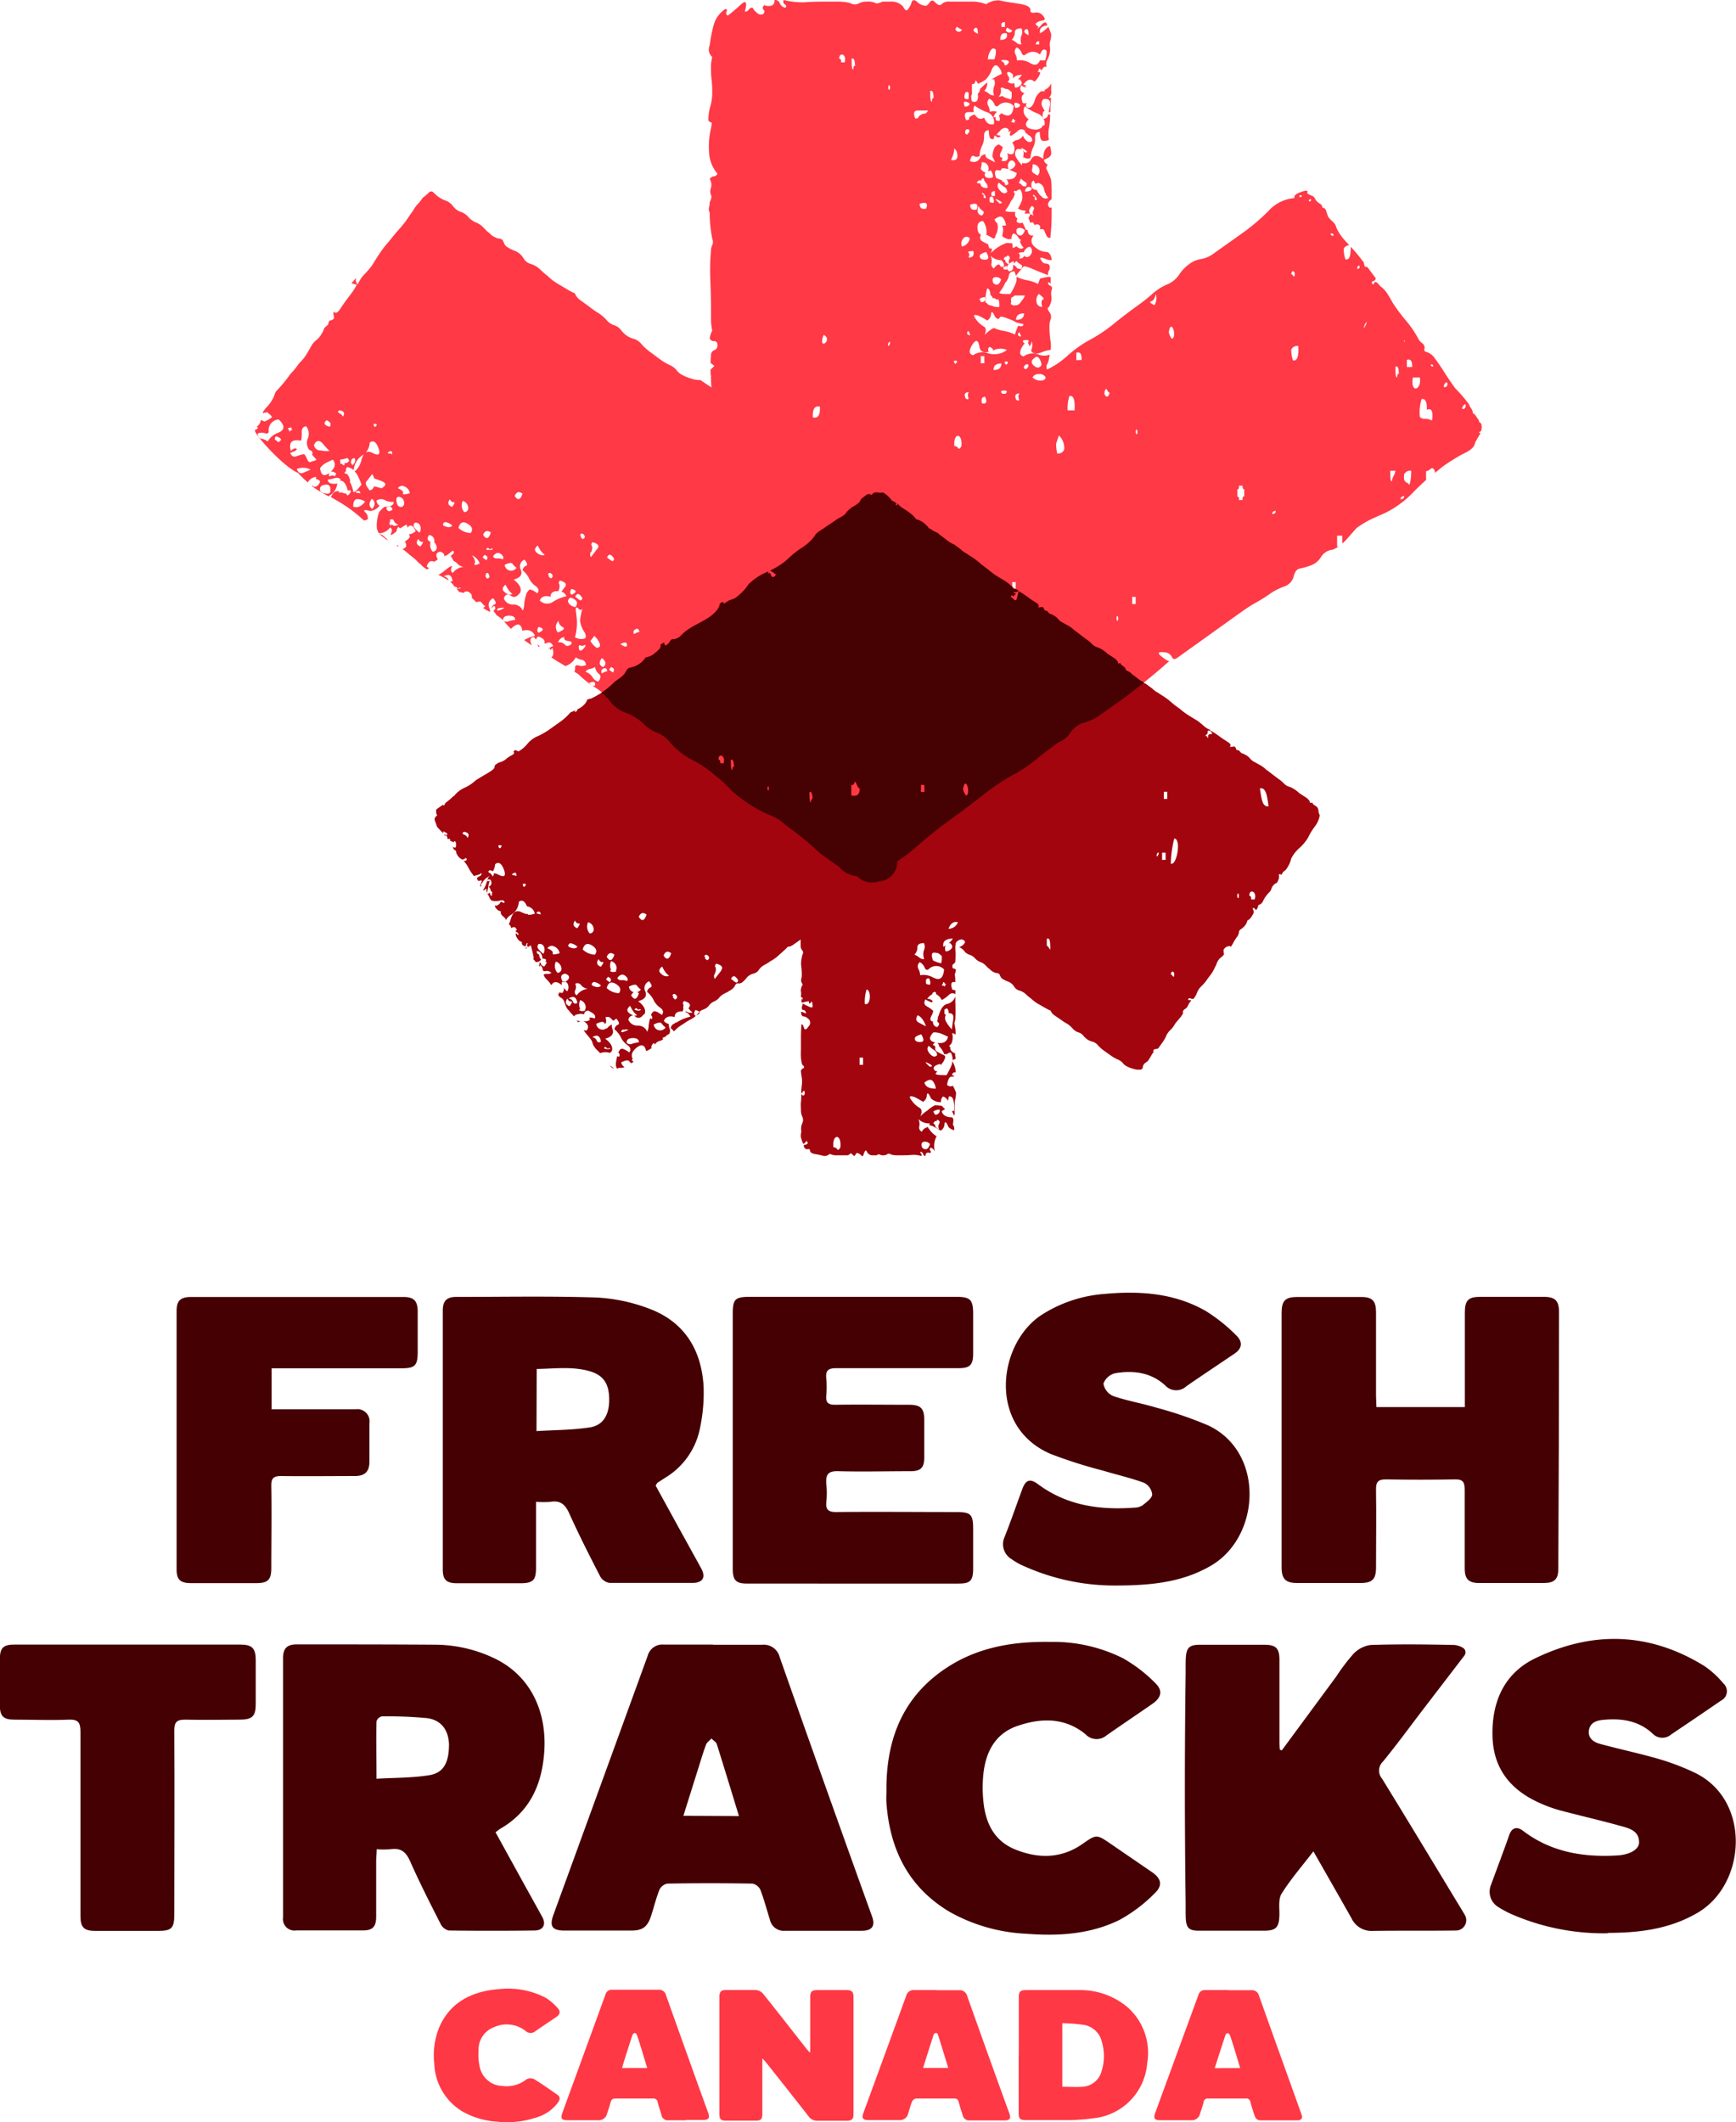 <svg xmlns="http://www.w3.org/2000/svg" xmlns:xlink="http://www.w3.org/1999/xlink" viewBox="0 0 265.82 324.86"><defs><style>.cls-1{fill:none;}.cls-2{isolation:isolate;}.cls-3{clip-path:url(#clip-path);}.cls-4{mix-blend-mode:multiply;}.cls-5{clip-path:url(#clip-path-3);}.cls-6{clip-path:url(#clip-path-4);}.cls-7{fill:#fc4252;}.cls-8{fill:#ff3946;}.cls-9{fill:#7d0024;}.cls-10{fill:#a2050e;}.cls-11{fill:#460102;}.cls-12{clip-path:url(#clip-path-5);}.cls-13{fill:#450003;}.cls-14{fill:#ff3845;}</style><clipPath id="clip-path" transform="translate(-25 -19)"><rect class="cls-1" x="25" y="19" width="265.82" height="324.86"/></clipPath><clipPath id="clip-path-3" transform="translate(-25 -19)"><rect class="cls-1" width="315.82" height="344.86"/></clipPath><clipPath id="clip-path-4" transform="translate(-25 -19)"><rect class="cls-1" x="46.98" y="6" width="221.85" height="191.14"/></clipPath><clipPath id="clip-path-5" transform="translate(-25 -19)"><rect class="cls-1" x="8" y="203.88" width="299.82" height="140.98"/></clipPath></defs><title>Asset 1</title><g class="cls-2"><g id="Layer_2" data-name="Layer 2"><g id="Layer_1-2" data-name="Layer 1"><g class="cls-3"><g class="cls-3"><g class="cls-4"><g class="cls-5"><g class="cls-4"><g class="cls-6"><path class="cls-7" d="M85.73,102.53l.29.18a.38.38,0,0,1-.07-.25c-.09,0-.14,0-.22.07" transform="translate(-25 -19)"/><path class="cls-7" d="M104.38,116.47h.07s0-.06,0-.1l-.11.08h0" transform="translate(-25 -19)"/><path class="cls-8" d="M249.39,81.39a.45.45,0,0,1-.48.21c-.07-.22.07-.48.44-.75a.47.47,0,0,1,0,.54m-2.76-3.34a.44.44,0,0,1-.48.21.65.65,0,0,1,.44-.75.47.47,0,0,1,0,.54m-2.37-3c-.14-.13-.13-.21,0-.24a.1.1,0,0,1,.16,0l.13.18c-.07.16-.18.17-.33,0m.14,8.39c-1-.51-1.25,0-1.87-.55a6.69,6.69,0,0,1,.27-2.74c.58-.11.85.45.8,1.64.7-.33,1,.22.8,1.65m-2.94-6.59h1.07c.32,1.91-1.49,2.55-1.07,0m-.53,16.47c-.25-.58-1-.17-.8-1.64a1,1,0,0,1,1.07-.56,6.8,6.8,0,0,1-.27,2.2m-1.34,2.2c0-.54.33-.43.54-.55,0,.53-.33.42-.54.55m-.54-18.67c-.31-.09-.22-1-.26-1.65.45-.2.5.43.53,1.1-.23-.1-.25.22-.27.55m-.8,15.92c-.31-.09-.22-1-.26-1.65h.8c-.1.72-.47.87-.54,1.65M240,71.09a.64.64,0,0,1,.13.32l-.19-.26s0,0,.06-.06m.42,3c.54-.19.84.11.81,1.09h-.81ZM234,68.63c.89-1.33-.65,1.84,0,0m-1.1-8.44c-.14-.18-.09-.36.16-.54.24.19.18.38-.16.54m-4-5.14-.21-.27a.6.6,0,0,1,.41,0c.18.25.12.35-.2.3m-3.46-5.23c-.09-.12,0-.25.14-.39.3.16.25.28-.14.39m-1.24-.71c-.14.06-.23,0-.26-.16.12-.09.19-.12.22-.09s.06,0,.12,0c.09.12.07.21-.08.27m-1.21,25a4.62,4.62,0,0,1-.27-1.65,1,1,0,0,1,1.07-.54c.08,1.43-.1,2.35-.8,2.19m.27-13.18c-.12.8-.24,0-.54,0,.07-.69.53-.55.54,0M219.8,97.72c0-.53.33-.43.54-.55,0,.54-.33.43-.54.55M215.52,95c-.22-.1-.25.21-.26.55h-.54c.05-.47-.1-.52-.26-.55v-1.1c.22.1.25-.21.26-.55h.54c0,.47.1.52.26.55Zm-11-24.16c-.13.09-.6-.76-.54-1.09.37-2,1.24.65.54,1.09m-2.75-5.11c-.65-.33-.82-.53-.5-.61s.57-.46.72-1.11a2.23,2.23,0,0,1-.22,1.72m-2.87,19.38c.05-.62.27-.3.27,0-.05.63-.27.31-.27,0m0,26.35h-.53v-1.09h.53Zm-2.94,2.2c.05-.62.27-.3.27,0-.05.63-.27.31-.27,0m-1.6-35.13c.22.1.26.55.53.55-.14,1.29-1.26.33-.53-.55m-4.55-4.39V73c.54-.18.84.11.8,1.1Zm-.27,7.68h-1.07a6.73,6.73,0,0,1,.27-2.19c.71-.17.88.76.8,2.19m-2.67,6.59c-.3-1.72-.13-1.45.27-2.75a2.6,2.6,0,0,1,.8,2.2,1,1,0,0,1-1.07.55m-2.53-11.16a1.66,1.66,0,0,1-1.24-.48,1,1,0,0,1,1-.5,1,1,0,0,1,1,.47c0,.33-.24.5-.73.51m-1-3.42c.32-.34.61-.27.86.21s.3.83.14,1c-.32.34-.69.29-1.11-.11s-.38-.76.11-1.1m-1.2,1.66c-.33,0-.45-.1-.38-.34a.56.56,0,0,1,.6-.39c.18.16.1.4-.22.73M181,80c.09.33,0,.41-.37.23-.33-.63-.17-1,.48-1A.74.74,0,0,0,181,80m-.49,29.21H180v-1.1h.53Zm-1.43-34.36c-.33-.32-.34-.5,0-.5s.33.17,0,.5m-.1,4.43-.49,0c-.34-.32-.27-.48.23-.49s.58.13.26.47m-1.85-3.62c0-.66.39-1,1.2-1,0,.67-.37,1-1.2,1m-.78-2.54a2.42,2.42,0,0,0-2.34.28c-.65-.16-.7-.69-.14-1.59s.93-.8,1.11.34c.15.72.66.93,1.49.7l-.17-.13c0-.65.22-.75.73-.27a1.54,1.54,0,0,1,0,.24,2.47,2.47,0,0,1,2.15-.1,3.14,3.14,0,0,1-2.81.53m-1.19.41h.54v1.1h-.54Zm.18,7.23c-.16-.64,0-1,.48-1,.35.81.18,1.15-.48,1m-2.1-.94c.09.33,0,.4-.37.23-.33-.63-.17-1,.48-1a.74.74,0,0,0-.11.75M172.5,55.5a.62.62,0,0,1,1,0,1.56,1.56,0,0,1-1.21,1.24,1.12,1.12,0,0,1,.22-1.23m-.3,31.79c-.53.92-.34-.05-1.07,0-.21-2.11,1.28-2.11,1.07,0m-.91-13.08c.34,0,.34.17,0,.5-.33-.32-.33-.5,0-.5m-.68-30.74a6,6,0,0,0,.36-.87,2.44,2.44,0,0,0,.11-.85c.34.14.5.53.51,1.09s-.32.78-1,.63m.91-20.4a3.06,3.06,0,0,0,.78.45.49.49,0,0,1-.74.25c-.31-.14-.32-.39,0-.7m1.92,11.74c0,.33-.24.5-.73.51-.34-.81-.09-1,.73-.51m-.63-1.67c.32-.16.49-.08.49.25s0,.58,0,.74c-.65.17-.82-.15-.5-1m1,.36V31.85c.32.08.48-.12.54-.55a1.08,1.08,0,0,1,.37.53,6.55,6.55,0,0,0,1.14-.61,3.83,3.83,0,0,0,1-1.62c.33-.66.65-.78,1-.37a1.76,1.76,0,0,1,.51,1.09,8.55,8.55,0,0,0-1.58.87,1.62,1.62,0,0,1,.4-.05,1.3,1.3,0,0,1,0,1.11,2,2,0,0,0,0,1.35,1,1,0,0,1-.74-.23,2.7,2.7,0,0,0-.76-.46,1.51,1.51,0,0,0,.45-1.13.48.48,0,0,1,0-.18c-.36.32-.73.67-1.09,1a1,1,0,0,1-.36.76,1.72,1.72,0,0,1,0,.79c-.08.41-.36.54-.86.38a1.56,1.56,0,0,1-.08-1.06h0m.47-10.13c.32-.26.49,0,.5.84-.66-.31-.83-.6-.5-.84m2.38,3.52c.24-.49.53-.57.86-.25a3.36,3.36,0,0,1-.22,1.47h-1a3,3,0,0,1,.35-1.23m2.55-2.74c.17.66-.15,1-1,1,0-.82.31-1.16,1-1m-.28-1.71v.74h-.49q-.25-.75.48-.75m.35.81a3.29,3.29,0,0,0,.78.45.48.48,0,0,1-.73.25c-.32-.14-.32-.38,0-.7m2.13.14a1.3,1.3,0,0,1,0,1.11,2,2,0,0,0,0,1.35,1,1,0,0,1-.74-.24,2.78,2.78,0,0,0-.74-.48,1.53,1.53,0,0,0,.47-1.12c0-.41.33-.61,1-.62m.79,3.92a1.62,1.62,0,0,1,2.08.11c0-.11.08-.22.14-.35.24-.49.52-.57.85-.25a3.36,3.36,0,0,1-.22,1.47h-.8c-.25.68-.71.84-1.41.47a2.91,2.91,0,0,0-2.1-.45,2.08,2.08,0,0,0-.26-1,.83.83,0,0,1,.23-1,1.5,1.5,0,0,1,.75.86c.17.4.42.44.74.1M182,23.55c.33-.26.49,0,.51.84-.66-.31-.83-.6-.51-.84m2.11,1.77v.49h-.49c0-.33.16-.5.48-.5m-3.22,5.86a.51.51,0,0,1,.27,0c.34.32.39.6.15.85a1.18,1.18,0,0,1-.85.4,1.15,1.15,0,0,1-.09-.68,1.08,1.08,0,0,1-1.09-.25c.33-.16.37-.45.11-.86s-.21-.62.11-.62c.5.17.71.41.63.73a.74.74,0,0,0,0,.29c.18-.35.61-.55,1.35-.58a2.16,2.16,0,0,1-.62.69m1.15,7.91a.69.69,0,0,1-.07.15,5.9,5.9,0,0,0,.75.6.88.88,0,0,1,.38.74c-.32.34-.69.26-1.11-.23a1.48,1.48,0,0,1-.31-.55,1.42,1.42,0,0,1-.95.69,1.22,1.22,0,0,0-.68.42,1.45,1.45,0,0,1,.12,1.68c-.44.13-.72.06-.87-.17l0,.07a.68.68,0,0,1,0,.14,1.91,1.91,0,0,1,.08.39c0,.59-.32.78-1,.63.08-.16.11-.28.17-.41a.73.73,0,0,1-.09-.08h-.07c-.33-.1-.32-.44,0-1a2.1,2.1,0,0,0,.19-.6c-.18-.15-.38-.27-.58-.41h0c-.63.17-.94.81-1,1.89a5.07,5.07,0,0,1,.41.84c-.34-.16-.71-.35-1.13-.58a.59.59,0,0,1-.34-.64.9.9,0,0,0-.79.5,1.11,1.11,0,0,1-1.59.52c.16-.67.36-.91.6-.75a.87.87,0,0,0,.87,0,4,4,0,0,1,.46-1.73,3.2,3.2,0,0,0,.23-1.36c0-.58.23-.86.73-.87,0,.82.13,1.28.39,1.35a1.09,1.09,0,0,0,.37,0,1.14,1.14,0,0,1,.15-.54,2.26,2.26,0,0,0,.54.31h0a3.6,3.6,0,0,0,.39-.2,1.11,1.11,0,0,0-.67-.18,2.56,2.56,0,0,1,.59-.65s0,0,0-.06a1.17,1.17,0,0,1,.84-.39c.46.14.57.37.32.66l0,0a1.56,1.56,0,0,1,.46-.17,2.22,2.22,0,0,0-.17.56c0,.08.09.11.14.2a6,6,0,0,0,1.09-.78.74.74,0,0,1,1.1,0m-1.65,5.53a1.14,1.14,0,0,1-.83.39l.22.07c.33.15.66.31,1,.45-.13.78-.69,1.09-1.64.95.2.1.32.34.34.77-.32.19-.49.2-.5,0s-.17-.32-.5-.47a.36.36,0,0,1,.08-.12,6.17,6.17,0,0,1-.94-.37c-.36-1-.17-1.35.57-1.12l.09,0a3.16,3.16,0,0,1,.26-.36,3.06,3.06,0,0,1,1,.14,1.08,1.08,0,0,1,0-1,.49.49,0,0,1,.73-.25c.34.32.39.6.15.85m1,1.84a3.74,3.74,0,0,0,.75.59c.17.08.18.28,0,.61-.32,0-.53-.06-.62-.22A1.25,1.25,0,0,0,181,47Zm1.65,1.46c0,.33-.31.51-1,.53a.59.59,0,0,1,1-.53m.24-1.38a1.42,1.42,0,0,0,.38.72l0,0A1.26,1.26,0,0,1,184,47a1.21,1.21,0,0,1,.88,1,2.62,2.62,0,0,0,.18.56l.07,0v.17a1.89,1.89,0,0,0,.38.51.56.56,0,0,1-.72.06h-.14s0-.06,0-.1a2.57,2.57,0,0,1-.48-.43,1.92,1.92,0,0,1-.41-.7c-.54,0-.83-.26-.84-.71s.16-.73.48-.74m-.28-2.46a1,1,0,0,1,.76,1.71c-.65-.32-.95-.6-.87-.85a2.85,2.85,0,0,0,.11-.86m.32,5.4v-.24c0-.17,0-.24-.12-.24s-.13-.08-.14-.26c.17,0,.34.18.5.49s.1.41-.24.25m-5.32-1.39c-.43-.49-.48-.88-.16-1.22a5.41,5.41,0,0,0,.88.7.86.86,0,0,1,.39.72c-.31.35-.69.28-1.11-.2m-.2,1.49c.59.3.63.48.14.49l-.26-.25c-.5-.46-.46-.56.12-.24m1.67,5.93.3,0a1,1,0,0,1,.29-.86,1.18,1.18,0,0,1,.82.8.91.91,0,0,1,.31.2c0,.1-.09.16-.12.25a2.11,2.11,0,0,0,.54.91c-.26.29-.64.21-1.11-.2a1.94,1.94,0,0,1-.51.29,1.33,1.33,0,0,1-.06-.7,4.44,4.44,0,0,0-.93-.08,5.69,5.69,0,0,0-1.33.66,5.5,5.5,0,0,0-1.08.9,1.65,1.65,0,0,0,.18-.74.83.83,0,0,1-.36,0,1.16,1.16,0,0,1-.2-.61c-.28-.13-.56-.27-.89-.45a.63.63,0,0,1-.26-.91.48.48,0,0,1,0-.15c-.27-.1-.44-.36-.49-.81-.1-.81.19-1.23.84-1.24a2.91,2.91,0,0,1,.52,2,1,1,0,0,1-.16,0h0c.33.16.74.39,1.25.7a.88.88,0,0,0,.24-.23,1.06,1.06,0,0,1,.13-.42,2.38,2.38,0,0,0,.19-1.72,1.13,1.13,0,0,1-.41-.59c.64-.52,1.09-.56,1.35-.16a2.29,2.29,0,0,1,.4,1.09,2.88,2.88,0,0,1-.61,0,1.17,1.17,0,0,1,.16.77c0,.28-.09.56-.13.85a2.08,2.08,0,0,0,1.14.5m1.33-1.73a1,1,0,0,1,1,.36c-.31.83-.72,1-1.21.51-.17-.49-.1-.78.23-.87M182.9,57a.87.87,0,0,1-.09,1,.64.64,0,0,1-.86.28,1,1,0,0,1-.15-.2c0,.33-.29.51-.76.51.17-.32.16-.56,0-.72s.08-.25.73-.26v0a1.19,1.19,0,0,1,.27-.46c.4-.41.69-.47.86-.15m-1.61,3.17c-.32,0-.53-.05-.62-.22a1.19,1.19,0,0,0-.54-.41,4.07,4.07,0,0,1,0,.49.59.59,0,0,1-.61.5.68.68,0,0,1-.14-1s0,0,.07-.07c-.38-.18-.56-.4-.53-.69-.25,0-.3-.15-.11-.35s.22-.15.29-.06a2,2,0,0,1,.19-.28q.51.26.27.6a.75.75,0,0,0,0,.7,1,1,0,0,1,.7-.36c0,.11,0,.22,0,.33l.37-.4a3.39,3.39,0,0,0,.75.59c.17.09.18.29,0,.61m-2.6.12c-.33-.31-.17-.49.48-.51l0,.5Zm-.61-.51c0-.1-.1-.2-.23-.3s0,0,0,0a1.16,1.16,0,0,0-.72.64.69.69,0,0,1-.39-.85,1.71,1.71,0,0,0-.16-1.1,2.33,2.33,0,0,0,1.74.68c0,.05,0,.08,0,.13.19.11.31.34.33.77-.32.19-.49.19-.5,0m-1.16,2.59c-.17-.48-.11-.78.22-.88a1,1,0,0,1,1,.35c-.29.83-.7,1-1.21.53m-1.14,2.17a.65.65,0,0,1-.72.76l-.26-.47a1.4,1.4,0,0,1,1-.29m.18-5.79a1.17,1.17,0,0,1-.74,0,.48.48,0,0,1-.39-.48c0-.25.32-.47,1-.64.35.64.4,1,.16,1.09m1.68,6.11A2.22,2.22,0,0,1,178,66a2.35,2.35,0,0,1-1.21-.24v0a.78.78,0,0,1-.72-.42.33.33,0,0,1-.17,0,6.54,6.54,0,0,1,.26-2.19c.32,0,.48.49.5,1,.34.29.42.48.23.55,0,0,0,0,0,0a.55.55,0,0,1,.71.2M175.36,52c-.65-.14-.83-.62-.54-1.46a1.82,1.82,0,0,0,.64.72c.26.16.23.41-.1.74m.26-2.74v-.24q0-.26-.12-.24c-.08,0-.13-.08-.13-.26.16,0,.33.18.5.49s.09.41-.24.25m0-2.94a1.37,1.37,0,0,0,.38.72c.24.33.29.57.13.74q-1,0-1-.69c-.55,0-.7-.12-.4-.35s.38-.17.45,0c.06-.27.18-.45.43-.45M176.77,50c-.15,0-.25-.07-.25-.22l0-.5c.32-.33.53-.26.63.22s0,.67-.36.5m.07-1c-.17-.5,0-.73.48-.74V49Zm-.13-3.9c.36.64.41,1,.17,1.1a1.25,1.25,0,0,1-.74,0,.48.48,0,0,1-.39-.47.39.39,0,0,1,.15-.27c-.54-.28-.79-.53-.72-.76a2.56,2.56,0,0,0,.11-.86.94.94,0,0,1,1,.6.89.89,0,0,1-.05.81,4.29,4.29,0,0,1,.48-.17M181.2,35c0,.33-.24.5-.73.51-.34-.81-.09-1,.73-.51m-.67,2.44a.67.67,0,0,0-.23.49c0-.15-.17-.25-.51-.23a.68.68,0,0,0,.24-.5c.16,0,.24.05.24.12s.1.13.26.12M178,35.05a1.64,1.64,0,0,1,2.22.17c-.12,1.32-.64,1.74-1.56,1.28a3.64,3.64,0,0,0-.36-.16,1.57,1.57,0,0,1-.34.34,1.07,1.07,0,0,1,.1.29c.1.48,0,.66-.36.49-.15,0-.25-.06-.25-.22v-.33a2,2,0,0,1-.35.06,2,2,0,0,1,.56-.86,2,2,0,0,0-1.1,0,2.15,2.15,0,0,0-.28-1,.81.81,0,0,1,.22-1,1.53,1.53,0,0,1,.76.85q.27.6.75.09m.28-6.7c0-.15.24-.21.74-.14s.58.29.25.61-.49.19-.49,0-.16-.32-.5-.48m.79,4.27h.07a1.11,1.11,0,0,1,.64.43s.06,0,.12,0v.45a1.66,1.66,0,0,1-.1.73,4.42,4.42,0,0,1-1.24-.45.38.38,0,0,1,0-.1,2.15,2.15,0,0,1-.67.13,1.17,1.17,0,0,0,.35-1.12c-.08-.36.22-.36.85,0m-5.68,6.18c0,.33,0,.5-.12.5s-.12.08-.12.24c-.32,0-.45-.16-.38-.49s.29-.41.62-.25m0-1.73c0,.18-.17.26-.49.26-.34-.81-.22-1.22.34-1.23h.84a1.17,1.17,0,0,1,.13-1A7.11,7.11,0,0,0,176,36.13,1.57,1.57,0,0,1,177.18,38c-.65.19-1.15-.13-1.49-1-.49.34-.94.22-1.36-.35a.53.53,0,0,0-.06-.1l-.06,0a1.41,1.41,0,0,0-.85.5m.19,13.29c1-.34,1.3-.09,1,.73-.66.16-1-.06-1-.73m-.34,19.88a.29.29,0,0,1,0-.48c0-.16.09-.08.25.25s.09.41-.24.23m.08-11.81c.16-.32.16-.56,0-.73s.08-.24.73-.25c.17.65-.06,1-.72,1m4.79,9.11c.16-.16.73,0,1.73.43a2.72,2.72,0,0,1,.77.39l1.1.25c0,.33-.24.42-.73.27l-.11,0s0,.06,0,.09a11.27,11.27,0,0,0-.45,1.24,6.39,6.39,0,0,0-1.74-.56,5.79,5.79,0,0,1-1.47-.44c-.12.07-.26.11-.37.18a5.55,5.55,0,0,0-1.08.91c.31-.68.25-1.14-.17-1.35a3.72,3.72,0,0,1-1.14-1.08c-.51-.63-.35-.82.48-.51a11.16,11.16,0,0,1,1.25.7,1.19,1.19,0,0,0,.58-1c.07-.51.28-.33.63.47a2.22,2.22,0,0,0,.49.33l.24-.28m3.69-.61c0,.66-.39,1-1.22,1,0-.66.41-1,1.22-1m-2-1.94c0-.41.1-.58.29-.54a.54.54,0,0,1,.37-.26l1.48,0a2.31,2.31,0,0,1-.54.86,1.34,1.34,0,0,1-.78.67v-.07a.75.75,0,0,1-.85-.17,3.42,3.42,0,0,1,.09-.4s0,0-.06-.05M181,70.43a.31.31,0,0,1,0-.49c0-.15.08-.08.25.25s.09.41-.25.24m-13.3-35.84c-.32-.09-.23-1-.27-1.65.45-.2.5.43.53,1.1-.22-.1-.25.22-.26.55m-1.21,1.8a1.43,1.43,0,0,0-.85.5c0,.18-.16.26-.49.26-.34-.81-.22-1.22.35-1.23l1.6,0c-.16.33-.36.49-.61.49m.33,14.52c-.65.16-1-.07-1-.73,1-.35,1.31-.09,1,.73m-5.81,21c-.14-.29.19-.71.27-.56s-.19.7-.27.56m.27-39.54c-.05.63-.27.31-.27,0,.05-.62.27-.3.27,0m-5.62-2.74c-.31-.09-.22-1-.27-1.65.46-.2.51.43.54,1.1-.23-.1-.25.22-.27.55m-1.33-1.1h-.54c.05-.46-.1-.51-.27-.55-.1-1.06,1.22-.8.81.55m-3.21,41.72c1.56.73-1,2.6,0,0M149.47,82.9c-.08-1.45.37-1.8,1.07-1.65.08,1.45-.37,1.81-1.07,1.65m-27.39,33.16a.49.49,0,0,1,.25-.74c.31-.16.5,0,.58.4a2.77,2.77,0,0,0-.83.34M120,117.59c.65-.33,1-.29,1,.11s-.32.38-1-.11m-1.46-12.81-.59-.44c.27-.62.62-.56,1.09.2-.07.36-.23.44-.5.24m.31,17.17-.59-.44.3-.4c.49.18.59.45.29.84m-1.69.13a.48.48,0,0,1,.26-.74c.3-.16.5,0,.57.39a3.35,3.35,0,0,0-.83.35m0-2.34c.65.49.72,1,.2,1.38-.63-.27-.7-.73-.2-1.38m-.54,3.59a1.29,1.29,0,0,1-.89-.67,2,2,0,0,0-1.08-.82,1,1,0,0,1,.64-.43,3.07,3.07,0,0,0,.84-.3,1.51,1.51,0,0,0,.59,1.06c.32.25.29.64-.1,1.16m-1.49.27c.65-.33,1-.28,1,.12s-.32.37-1-.12m.37-20.06a1.32,1.32,0,0,0,.13-1c-.14-.11-.1-.29.09-.55.85.23,1.11.58.76,1s-.66.89-1,1.28a.71.71,0,0,1,0-.79m.93,14.72a3.2,3.2,0,0,1-1-1.08l.59-.78a2.82,2.82,0,0,1,.75,1c.25.49.13.76-.32.83m-2.22-1.36a1.77,1.77,0,0,1-1.17-.27,7.67,7.67,0,0,0,.3-2.23c0-.65-.1-1.31-.19-2,0-.37.2-.41.42-.15s.42.27.62,0a9.17,9.17,0,0,0-.37,1.88,4,4,0,0,0,.7,1.76c.32.65.21,1-.31,1m.06,1.58c-.37.34-.59.28-.64-.17s.15-.5.29-.4.36.07.69-.1c.12.1,0,.32-.34.67m-2.13-7c-.28-.31-.21-.62.22-.91,1,.33,1.23.82.74,1.47a1.68,1.68,0,0,1-1-.56m.36,6.27c-.44.29-.76.31-1,0a1.07,1.07,0,0,0-1-.31,1.13,1.13,0,0,1,.94-.82c-.07.35.14.56.62.61s.62.21.42.47m-1.92-3.6a1.15,1.15,0,0,0,.66,1c.38.18.12.46-.76.82a1.32,1.32,0,0,1,.1-1.78m-2.88-3.1c.25-.63.81-.82,1.66-.59,0-.6.4-.88,1.11-.86,0,0,.07,0,.11,0s0-.06,0-.08a1.4,1.4,0,0,0,.12-1c-.14-.1-.1-.28.1-.54.84.23,1.1.57.76,1-.2.25-.36.47-.53.7a1.18,1.18,0,0,1,.76.7,6.63,6.63,0,0,0-2,.82,1.56,1.56,0,0,1-2.13-.23m-.13,5c-.27-.2-.25-.5,0-.9.85.24.83.53,0,.9M106,109.35a1.49,1.49,0,0,0-.49.87,7,7,0,0,0-.25,1.35,2.11,2.11,0,0,1-.22.91,1.49,1.49,0,0,0-1.46-.94,1.46,1.46,0,0,1-1.44-.94c.25-.62.62-.77,1.09-.41s.92.19,1.42-.47c.26-.62-.07-1.28-1-2q1.51-.39,1.11-1.47a1.11,1.11,0,0,1,.56-1.58c.43.53.5.84.23.94a.83.83,0,0,0-.52.69,4.07,4.07,0,0,1,1.08,1.43,3,3,0,0,0,.93,1c.46.34.54.71.24,1.1-.65-.49-1.09-.67-1.3-.52m-4.24,3c-.6.27-.77.19-.47-.2l.35-.05c.69-.1.73,0,.12.25m-1.24-8.17c.4-.52.79-.64,1.19-.34s.48.57.28.83a1.44,1.44,0,0,0-.8-.14c-.41,0-.63-.12-.67-.35m1.91,4.36a5.86,5.86,0,0,0,.46.82,2.51,2.51,0,0,0,.61.61,1.11,1.11,0,0,1-1.18-.27c-.47-.35-.42-.73.11-1.16m1.07-3.19a2.93,2.93,0,0,0,.61.61,1,1,0,0,1-1.82-.45c.66-.32,1.06-.38,1.21-.16M105,94.57c-.33,1-.73,1.09-1.19.34.28-.62.66-.74,1.19-.34m2.34,7.93a8.65,8.65,0,0,0,.46.81,2.93,2.93,0,0,0,.61.61c-.32.17-.72.07-1.17-.27s-.43-.73.1-1.15m2.17,4.4c.21.27.15.49-.17.64-.27-.19-.38-.33-.33-.4s0-.14-.12-.24c.2-.26.41-.26.62,0m3,2.25c.85.23.84.53,0,.89-.27-.2-.25-.5,0-.89m1.66,1.41c-.07.35-.23.44-.5.24l-.59-.45c.27-.62.63-.55,1.09.21m.26-9.67c.2.26.15.48-.18.64-.26-.2-.37-.33-.32-.4s0-.15-.12-.25c.2-.26.4-.25.62,0m-14.7,2.32c-.36-.06-.38-.17,0-.34l.19.15c.13.1.22.12.27,0s.14-.06.28.05c-.1.13-.34.16-.7.09m-.33,4.26a.56.56,0,0,1,.09-.71c.23,0,.37.18.42.64-.2.26-.37.28-.51.07m-.55-3.08.29-.39c.5.17.58.44.29.83Zm1.27-3.8c-.33,1-.73,1.09-1.19.33.28-.61.66-.74,1.19-.33m-2.48,4.73c.14-.3,0-.72-.42-1.25a2.21,2.21,0,0,1,1.2,1.24c-.66.31-.92.32-.78,0M95.2,99.81c.23-.86.7-1.06,1.41-.63s.85.9.46,1.42a2.89,2.89,0,0,1-1.87-.79m.65-4.13a1.12,1.12,0,0,1,.83.93.61.61,0,0,1-.59.79,1.59,1.59,0,0,1-.24-1.72m-1.63.92q-.93-.37-.33-1.17c.16.33.35.47.58.44s.15.21-.25.73m-1,3c-.5-.16-.53-.4-.1-.69a2,2,0,0,1,1.13.54c-.2.27-.54.32-1,.15m-2,3.85a1.55,1.55,0,0,1-.32-1.45l-.27-.21c-.26-.2-.25-.5.05-.89a.9.9,0,0,1,.78,1.13,1.14,1.14,0,0,1,.36.64.62.62,0,0,1-.6.78m-1.87-.79c-.62-.26-.72-.64-.33-1.17.16.32.35.47.58.44s.15.21-.25.73m-.89-2.83a.58.58,0,0,1,0-.79.68.68,0,0,1,.86.5,1.08,1.08,0,0,1-.12,1,4,4,0,0,1-.72-.7M86.72,94.5c.09-.24-.19-.5-.8-.76A.78.78,0,0,1,87,93.5a1.29,1.29,0,0,1,.75,1c-.78.23-1.14.22-1.06,0m-.17,2.1c-.46.05-.71-.21-.8-.79s.08-.82.44-.74a.84.84,0,0,1,.69.69.65.65,0,0,1-.33.84M85,99.31c-.19.17-.31.13-.35-.15s0-.26.14-.25a1.59,1.59,0,0,1-.09-.33c.34-.16.55-.09.63.18a.87.87,0,0,0,.69.53c-.47.27-.8.26-1,0m-.27-2.77c.52.39.45.64-.25.74-.52-.4-.44-.64.25-.74m-.09-8.07c-.36-.07-.37-.18,0-.34s.35.06.39.29,0,.12-.36,0m-1.25,5.36c-.37-.13-.78-.22-1.18-.32a.77.77,0,0,1-.65.62c-.54-.63-.72-1.07-.52-1.33s.51-.65.91-1.17a2.15,2.15,0,0,1,.29.68c.31.1.66.22,1.1.39.8.31.82.68,0,1.13M82,96.93q-.8-.6-.06-1.59.8.61.06,1.59m-2.92-.38c0-.83.26-1.2.74-1.14a2.22,2.22,0,0,1,1.09.38c-.6.78-1.21,1-1.83.76m.68-2.07c-.36-.07-.37-.18,0-.34a.31.31,0,0,1,.39.3c.12.09,0,.11-.36,0m-1.16-1.72a2,2,0,0,0-.51-1.18h0c-.15,0-.27,0-.32-.1s0-.23.18-.27a.8.8,0,0,1,.18-.68,2.33,2.33,0,0,1,1,.48,3,3,0,0,1,1.24-2.21,2.39,2.39,0,0,0,1.21-2c.53-.42,1-.13,1.35.86s0,1.23-1,.67c-.77-.37-1.3,0-1.61,1.1a3.1,3.1,0,0,1-1.06,1.79,2.18,2.18,0,0,1,.33.35,9.65,9.65,0,0,1,.73,1.66c-.8,1-1.23,1.38-1.27,1a5.53,5.53,0,0,0-.54-1.5m-1.2-2.71-.18.08-.1-.7a3.48,3.48,0,0,0,.94-.2c.17-.08.33,0,.48.37-.2.26-.38.37-.56.34a.92.92,0,0,0-.16,0s0,.13,0,.25-.3.17-.37-.15M77,82.25c-.32-.14-.31-.28,0-.44.7.13.87.46.47,1,0-.22-.2-.41-.51-.54m1.81,7.26a.54.54,0,0,1,.46-.41c.27.2.2.56-.2,1.08a.55.55,0,0,1-.26-.67m3.83-5.32c-.2.26-.34.16-.4-.3.45-.07.59,0,.4.3m-6.48,7.63c-.12-.09-.35-.07-.68.09a.52.52,0,0,1,0-.55c-.81.63-1.28.41-1.43-.72a2.8,2.8,0,0,1,.94-.82l1-.48c.52.59.4,1.22-.32,1.86.21-.09.47,0,.82.23-.06.37-.16.5-.31.39M75.58,94c.06.46-.17.64-.71.55S74,94.24,74,94c-.06-.46.2-.72.77-.8s.84.16.81.76m-1.61-6a1,1,0,0,1-.9-.85c.38-.74.84-.81,1.38-.17a14.59,14.59,0,0,0,1,1.09A4.49,4.49,0,0,1,74,87.93m-1.31,1.7,0,.05c-.29.18-.55,0-.77-.63a2.66,2.66,0,0,0-.34-.53,5.43,5.43,0,0,0-1.18.32c-.45.17-.77,0-1-.59-.1.13.1.08.61-.15s.56-.4.2-.47a1,1,0,0,0-.66.42q-.59-2,1.56-1.59a5.26,5.26,0,0,0,.09-1.33c0-.53.22-.82.68-.87a1.84,1.84,0,0,1,.24,1.9,1.75,1.75,0,0,0,.25,1.72c.45.13.59.38.41.73.23.25.47.5.68.77a1.65,1.65,0,0,1-.75.25m-1.27,1.75c-.44.18-.76,0-1-.58a2.5,2.5,0,0,1,2.12.09c-.33.15-.72.32-1.16.49m-2.32-6.77c.1-.13.19-.16.25-.12s.16,0,.25-.12a.74.74,0,0,0,.24.5c-.13-.1-.3,0-.51.23a.67.67,0,0,0-.23-.49M75,83.33c.61.26.78.59.48,1-.85-.23-1-.56-.48-1m-7.32,1.89A2.94,2.94,0,0,0,66,86.58a2.26,2.26,0,0,0-.93-.41c-.35-.07-.56-.34-.62-.8a1.55,1.55,0,0,1,1.13-.05c.43.12.61,0,.55-.51a1.64,1.64,0,0,1,1.54-1.6c1,.93.94,1.6,0,2m.14,1.36c-.1.12-.21.15-.33,0l-.4-.3c0-.46.14-.58.57-.34s.51.43.16.59M184.07,64c.67.48.88.77.63.86s-.28.45-.11,1.1a.79.79,0,0,1-.87-.73,1.34,1.34,0,0,1,.35-1.23m67.39,19.62s0-.1,0-.25c-.22-.31-.41-.6-.61-.9a1.21,1.21,0,0,0-.33-.21,1.18,1.18,0,0,0-.22-.69,2.86,2.86,0,0,1-.38-.7c-.32-.43-.65-.85-1-1.25s-.71-.8-1.09-1.18c-.58-.79-1.11-1.56-1.57-2.3s-1-1.52-1.57-2.31a2.47,2.47,0,0,0-.86-.78,3.26,3.26,0,0,0-.5-.2.3.3,0,0,1-.22-.4.85.85,0,0,0-.32-.9,1.9,1.9,0,0,1-.66-.78A16,16,0,0,0,240.22,68a26.2,26.2,0,0,1-2-2.7c-.25-.47-.51-.91-.78-1.33a4.14,4.14,0,0,0-1.05-1.13L236,62.4c-.22-.22-.38-.28-.5-.19a.3.3,0,0,0-.12.22c0,.11-.1.13-.25,0s-.09-.31.14-.39a.51.51,0,0,0,.39-.43l-1.28-1.73a.81.81,0,0,1-.41-.09,2.65,2.65,0,0,1-.13-.6c-.46-.6-.94-1.21-1.46-1.81l-.55-.6c0,1.26-.15,2.07-.81,1.92a4.51,4.51,0,0,1-.26-1.65,1,1,0,0,1,.84-.51l-.73-.8a7.44,7.44,0,0,1-1.23-1.85,1.8,1.8,0,0,0-.55-.94,4.74,4.74,0,0,1-.74-.8c-.07-.23-.17-.51-.28-.85s-.3-.51-.58-.5a.71.71,0,0,0-.39-.62,2.14,2.14,0,0,1-.65-.59c-.16-.35-.34-.55-.52-.6a3.75,3.75,0,0,1-.79-.41,1.09,1.09,0,0,0,.08-.31.59.59,0,0,0-.43-.06c-.57.18-1.78.49-1.58,1.11a6,6,0,0,0-4,2,31.56,31.56,0,0,1-3.55,3.06l-4.79,3.41a4.71,4.71,0,0,1-1.95.87,3.79,3.79,0,0,0-1.74.71,6.2,6.2,0,0,0-1.65,1.7,3.92,3.92,0,0,1-1.82,1.47A8.45,8.45,0,0,0,201.44,64a26.06,26.06,0,0,1-2.12,1.69c-1.19.85-2.4,1.77-3.61,2.74A22.81,22.81,0,0,1,191.93,71a17.65,17.65,0,0,0-3.59,2.56,12.56,12.56,0,0,1-3,2,.83.83,0,0,1,0-.8,2.42,2.42,0,0,0,.3-1,3.55,3.55,0,0,0,.09-.47,2.38,2.38,0,0,1-1.66,0,2.37,2.37,0,0,0-2.33.27c-.66-.15-.71-.69-.15-1.59a2.56,2.56,0,0,1,.34-.43h-.1c-.33-.32-.26-.48.24-.49s.55.13.31.42a1.21,1.21,0,0,1,.26.58,2,2,0,0,0,.34-.83,2.07,2.07,0,0,1-.11,1.47c.28.48.83.56,1.69.22a4.73,4.73,0,0,1,1.32-.35,4.83,4.83,0,0,0,0-1.2,14.9,14.9,0,0,1-.19-2.39,3,3,0,0,1,.19-1.1,1.16,1.16,0,0,0-.19-1.09c-.27-.39-.34-.62-.2-.69s.26-.3.39-.69a2.09,2.09,0,0,0,.1-1.09,2,2,0,0,1,.11-1.1.46.46,0,0,0-.3-.49c-.21-.06-.3-.23-.3-.5a.35.35,0,0,1,.39.4V61.49q0-.2-1,0a3.15,3.15,0,0,1-.6.13c-.11.26-.22.52-.33.85a5.85,5.85,0,0,0-1.73-.58,6.14,6.14,0,0,1-1.59-.53,1.93,1.93,0,0,1-.09,1A9.8,9.8,0,0,1,179.7,64c-1.31.05-1.85-.06-1.61-.31a6,6,0,0,0,.81-1.37,2.18,2.18,0,0,0,.58-1.15c.07-.41.35-.62.84-.64a2.86,2.86,0,0,1,.23.7c.59-.76,1-1.23,1.12-1.39s.74,0,1.73.46c.12,0,.2.09.3.13.91.34,1.5.59,1.75.7a1.56,1.56,0,0,1,.2-.78.89.89,0,0,0,0-.81.74.74,0,0,0-.5-.19.73.73,0,0,1-.5-.2c-.53-.66-.46-.87.2-.6s1.06.33,1.2.21c-.14-.81-.44-1.2-.9-1.2a2.56,2.56,0,0,1-1.49-.59c-.82-.59-.92-1.22-.4-1.92-.53.09-.85-.18-.92-.84h0a1.77,1.77,0,0,1-.28-.06,10.3,10.3,0,0,0-.49-1.08.75.75,0,0,1-.9-.14,4.45,4.45,0,0,1,.11-.51.7.7,0,0,1-.33-.81c0-.06,0-.11,0-.16-1.18,0-1.68-.08-1.45-.32a5.73,5.73,0,0,0,.81-1.37,2.15,2.15,0,0,0,.58-1.14h0c-.11-.11-.18-.21-.13-.32s.18-.14.33,0a.8.8,0,0,1,.64-.3,2.16,2.16,0,0,1,.19,1.85,9.07,9.07,0,0,1-.54,1.08,2.45,2.45,0,0,0,1.15.32.59.59,0,0,1-.18.44l.92,0c-.3-.3-.23-.68.24-1.17.33.18.41.38.25.61a.83.83,0,0,0,0,.87,2,2,0,0,1-.47-.26,2.2,2.2,0,0,1-.31.61c.09.22.18.47.28.76a1.5,1.5,0,0,1,.39-.08,1.37,1.37,0,0,1,.27.44.62.62,0,0,1,.72,0c.17.1.16.36.08.68a.68.68,0,0,1,.22-.09c.26,0,.43.09.49.29a7,7,0,0,0,.3.7.65.65,0,0,0,.59.39,33,33,0,0,0,.21-3.57v-1.1a.63.63,0,0,1-.33,0c-.33-.33-.29-.69.11-1.12l.22-.17V48.19a15,15,0,0,0-.1-1.74h0a12.87,12.87,0,0,0-.63-1.46.49.49,0,0,1,.14-.7,1.33,1.33,0,0,0-.27-.26.65.65,0,0,1-.3-.59c.8-.27,1.16-.63,1.09-1.09,0-.29-.1-.64-.17-1h-.05c-.65.18-1,.85-1,2-.82-.64-1.44-.63-1.84,0a1.09,1.09,0,0,1-1.4.58c0,.17,0,.3,0,.36a4.54,4.54,0,0,1-.9-1.2,1,1,0,0,1,.08-1.23,1,1,0,0,1,.87.1c-.33-.34-.26-.4.25-.11s.62.49.13.49l-.26-.25-.11-.12a.93.93,0,0,1,.14.84c0,.13,0,.23-.05.35a.21.21,0,0,1,.29,0,.85.85,0,0,0,.86,0,3.89,3.89,0,0,1,.47-1.73,3.07,3.07,0,0,0,.22-1.36c0-.58.24-.86.73-.87,0,.82.14,1.28.39,1.35a1.52,1.52,0,0,0,1-.14l0,0a5.42,5.42,0,0,1,0-1.75,12,12,0,0,0,.19-2.09c-.14-.08-.24-.09-.3-.06s0,.14,0,.18l-.05-.06s0,0,0,0c0,.19-.14.36-.4.49a.22.22,0,0,1-.29,0,1.44,1.44,0,0,1,.17,1.07,1.05,1.05,0,0,1-.24,0c-.25.57-.81.78-1.72.58s-1.17-.72-.46-1.51a1.55,1.55,0,0,1-.42-.4,1.3,1.3,0,0,1-.15-1.59,6.94,6.94,0,0,0,1.86,1.07,2,2,0,0,1,.95.74.85.85,0,0,1-.1-.46c0-.41.12-.6.33-.65a4.21,4.21,0,0,1-.33-.55,1,1,0,0,1,.1-1.23c.82-.16,1.15.15,1,1-.08.43-.13.76-.17,1a.36.36,0,0,0,.26-.06c0-.66,0-1.35.1-2.08a.19.19,0,0,1,0-.08,3.18,3.18,0,0,1-.34,0,1.17,1.17,0,0,0,.36-1.12.24.24,0,0,1,0-.23c0-.29,0-.56,0-.87a1.76,1.76,0,0,1-1,1v.22h-.54a2.47,2.47,0,0,0-1,1.49c-.31.83-.67,1.15-1.09,1-.26-.09-.28-.34-.12-.71a.71.71,0,0,1-.62,0c-.27-.77-.16-1.23.29-1.4a3.71,3.71,0,0,0-.32-.23c-.39-.24-.44-.59-.17-1.06a2.1,2.1,0,0,0,.53.31,1.13,1.13,0,0,0,.22.09.33.33,0,0,0-.34-.18l.39-.17a1.17,1.17,0,0,0-.52-.12c.61-.87,1.18-1,1.71-.5a.57.57,0,0,0,.13-.08,3.43,3.43,0,0,0,.79-1.24c-.06-.11-.18-.18-.45-.18a.61.61,0,0,0,.24-.49c.17,0,.25.05.25.13s.07.09.16.11c.25-.48.51-.63.76-.48a1.55,1.55,0,0,1,.09-1.1,3.15,3.15,0,0,0,.39-2.18,1.91,1.91,0,0,1,.1-.79,2.8,2.8,0,0,0,.11-1c-.15-.42-.29-.78-.42-1.09a5.61,5.61,0,0,1-1.27,1c-.15-.72.25-1.12,1.14-1.21a4.77,4.77,0,0,0-.25-.46.82.82,0,0,0-.69.4,2.14,2.14,0,0,1-.7.59c.26-.27.33-.4.2-.4s-.27-.13-.4-.39a1.81,1.81,0,0,1,1.09-.49c.46-.08.43-.37-.1-.9a1.21,1.21,0,0,0-1.09-.3q-.69.09-.69-.3c.13-.52-.5-.89-1.89-1.09s-2.35-.36-2.87-.49a3.2,3.2,0,0,0-2,.59,6.49,6.49,0,0,0-1.78-.4h-3.78a1.61,1.61,0,0,0-1.29.4c-.19.26-.56.14-1.09-.4-.26-.27-.52-.19-.79.21s-.53.51-.8.39a2,2,0,0,1-1.08-.6c-.47-.39-.77-.27-.9.4a5.39,5.39,0,0,1-.49.8c-.2.27-.43.12-.7-.4a2.32,2.32,0,0,0-2-.8h-1.19c-.54.27-.9.33-1.09.21a2.5,2.5,0,0,0-1.3-.21,2.43,2.43,0,0,0-1.28.3,1.34,1.34,0,0,1-1.29-.09,7.81,7.81,0,0,0-1.69-.21h-1.69c-1.19,0-2.38,0-3.57.1A11.61,11.61,0,0,1,145,19a.51.51,0,0,0,.2.69c.26.2.26.37,0,.49a1.17,1.17,0,0,1-.8-.69.76.76,0,0,0-.79-.49c0,.52-.2.82-.59.89a1.77,1.77,0,0,1-1-.1c-.27.27-.3.49-.1.7s.17.42-.09.69a.83.83,0,0,1-.9-.2,2.37,2.37,0,0,1-.69-.8.65.65,0,0,0-.6.31.67.67,0,0,1-.59.29c.4-1.45.19-1.82-.6-1.09s-1.46,1.29-2,1.69a.4.4,0,0,1-.2-.6c.13-.27.06-.39-.2-.39a4.33,4.33,0,0,0-1.78,2.47,21.79,21.79,0,0,0-.6,3.08,1.54,1.54,0,0,0,.39,1.79,6.12,6.12,0,0,0-.19,1.79,13.44,13.44,0,0,0,.1,1.77,16.4,16.4,0,0,1,.09,1.8,7.52,7.52,0,0,1-.29,2.18,7.48,7.48,0,0,0-.3,2.19c.26.25.43.35.5.28s0,.23-.1.9a11.94,11.94,0,0,0-.3,3.58,5.33,5.33,0,0,0,1.29,3.36c-.14.27-.3.4-.5.4a1.05,1.05,0,0,0-.69.4,1.82,1.82,0,0,1,.2,1.38,1.42,1.42,0,0,0,0,1.1c.13.2.06.56-.2,1.09a3.65,3.65,0,0,1-.1.8,1.06,1.06,0,0,0,.1.79,19.22,19.22,0,0,0,.1,2c.06.65.16,1.31.29,2a1.29,1.29,0,0,1,0,1,1.73,1.73,0,0,0-.19.79,32.79,32.79,0,0,0-.1,4.57c.06,1.59.1,3.1.1,4.56v1.48a8.79,8.79,0,0,0,.19,1.69,3.14,3.14,0,0,0-.39,1.2.7.7,0,0,0,.69.39c.33,0,.5.21.5.6a.77.77,0,0,1-.5.79.79.79,0,0,0-.49.8c-.05.41-.06.77-.07,1.15l.59.44a4,4,0,0,1-.59.57c0,.34,0,.7.07,1,0,.57,0,1.15.07,1.74-.58-.37-1.12-.75-1.69-1.13A3.82,3.82,0,0,1,131,77a7.19,7.19,0,0,1-1.43-.55,2.61,2.61,0,0,1-.87-.65,2.75,2.75,0,0,0-1.16-.92,8.61,8.61,0,0,1-1.38-.81l-1.65-1.22a7.87,7.87,0,0,1-1.42-1.33,2.28,2.28,0,0,0-1.07-.65,3.5,3.5,0,0,1-1.15-.56,4.2,4.2,0,0,1-.81-.82,2.14,2.14,0,0,0-1-.7,2.47,2.47,0,0,1-1.18-.8,6.69,6.69,0,0,0-1.14-1A13.78,13.78,0,0,1,115.3,66l-1.37-1a2.25,2.25,0,0,1-.9-1.09,9.44,9.44,0,0,1-1.41-.76c-.54-.3-1-.59-1.48-.88a7.35,7.35,0,0,1-1.25-1,12.06,12.06,0,0,1-1.16-1,3.58,3.58,0,0,0-1.31-.82,1.91,1.91,0,0,1-1.28-.94,2.62,2.62,0,0,0-1.31-1.11,6.09,6.09,0,0,1-1.23-.63,1.12,1.12,0,0,1-.4-.51c-.09-.2-.17-.38-.25-.53a1.2,1.2,0,0,0-.6-.23,1.09,1.09,0,0,1-.51-.17,1.94,1.94,0,0,1-.68-.43,4.94,4.94,0,0,0-.61-.52c-.26-.28-.5-.53-.72-.74A3.38,3.38,0,0,0,98,53.1a3.08,3.08,0,0,1-1.27-.86,2.57,2.57,0,0,0-1.17-.8,2.47,2.47,0,0,1-1.19-.88,2.49,2.49,0,0,0-1.2-.88,4.17,4.17,0,0,1-1.33-.78c-.18-.15-.35-.32-.53-.49s-.49-.1-.56,0a10.23,10.23,0,0,1-1,.85l-.6.8a4,4,0,0,0-.72.88,10,10,0,0,1-.64.94A15,15,0,0,1,86.19,54c-.61.69-1.16,1.36-1.66,2a15.68,15.68,0,0,0-1.37,1.75c-.4.6-.8,1.23-1.19,1.88A14.2,14.2,0,0,1,80.79,61a4.94,4.94,0,0,0-1,1.53.84.84,0,0,1-.23-1h0c-.26.27-.5.55-.75.84l.83.21a11.22,11.22,0,0,1-.82,1.31c-.3.39-.6.8-.92,1.23-.18.24-.46.65-.84,1.22s-.73.68-1,.35a2.33,2.33,0,0,0,.07.77c.08.34-.15.55-.68.62-.16.35-.22.52-.17.52s-.06.11-.35.37a.87.87,0,0,0-.37.51,1.92,1.92,0,0,1-.29.57,3,3,0,0,1-.82,1,3,3,0,0,0-.83,1c-.26.47-.52.91-.78,1.33a7.19,7.19,0,0,1-1,1.2c-.36.48-.73,1-1.1,1.38s-.49.61-.73.92a20.62,20.62,0,0,1-1.72,2c-.05.1-.12.19-.17.29a4.48,4.48,0,0,1-.55,1.22,5.68,5.68,0,0,1-.9,1.1l-.41.58c0,.07,0,.14,0,.2a1.11,1.11,0,0,1,.54-.12s0-.08,0-.12l.36.28a1.63,1.63,0,0,1,.49.54,3.92,3.92,0,0,1-1.14.67,3.39,3.39,0,0,1-.56-.25h0a1.53,1.53,0,0,1-.66,1.07l.24.13a1.05,1.05,0,0,1-.52.37,1.77,1.77,0,0,0,.35.71c1.3,1.83,4.55,5.13,6.27,5.84a14.18,14.18,0,0,0,1.54,1.48.64.64,0,0,1,.1-.23A1.63,1.63,0,0,1,73.38,92a.69.69,0,0,1,0,.32c.47.13.68.3.61.49a1.29,1.29,0,0,1-.46.59.48.48,0,0,1-.61,0s0-.07,0-.1a.65.65,0,0,1-.15.1,6.37,6.37,0,0,0,.61.45c.63.4,1.28.76,1.92,1.13.06,0,.11-.1.18-.14A2.35,2.35,0,0,0,76.64,93a1.8,1.8,0,0,1-.44.06c-.65,0-1-.19-1-.65a4.78,4.78,0,0,0,1.11-.24.87.87,0,0,1,.81.17.84.84,0,0,1,0,.28c.38-.08.72.26,1,1a2.36,2.36,0,0,1,.13.53l.06-.08q.69-.11.24.48c-.27.36-.44.36-.51,0a1.12,1.12,0,0,1-.65-.16c-.54.07-.65,0-.36-.13q-.9-.33-1.35.84c.26.14.51.3.77.45a22,22,0,0,1,3.15,2.14c.39.32.79.68,1.18,1l.53-.19a1.17,1.17,0,0,0-.4-1.09c-.34-.37-.07-.42.77-.18a2.15,2.15,0,0,0,1.24-.59l.2-.22a1,1,0,0,1-.47-.78,1.2,1.2,0,0,1,1.27-.09h0a2.27,2.27,0,0,0,1.34.27c.07.46-.34.72-1.21.77a1.27,1.27,0,0,1-.2,0h0a5.37,5.37,0,0,0-.79.8,5.79,5.79,0,0,0-.34,1.44,5.17,5.17,0,0,0,0,1.18,1.55,1.55,0,0,1,.19.48h0c.07.06.14.1.21.15a2.33,2.33,0,0,0,1.63-.9.56.56,0,0,1,.18.76,1.19,1.19,0,0,0-.08.45,5.1,5.1,0,0,0,.92-.67l0,0c-.1-.09,0-.3.21-.63l.3.23a7.84,7.84,0,0,1,1-.59l.13.51a.57.57,0,0,1,.36-.33c.27-.11.57.17.89.84-.49.39-.83.51-1,.41,0,.2.08.36.09.45s-.23.4-.75.71c.36.67.23,1-.38,1.15a12.51,12.51,0,0,1,1.09.89,9.45,9.45,0,0,1,1.44,1.27c.1.07.18.1.3.19s-.05,0-.06,0a4.45,4.45,0,0,0,1,.8c.12-.09.21-.13.32-.2-.12-.08-.24-.15-.37-.25.2-.74.6-1,1.17-.73a4.41,4.41,0,0,1,.53-.35c-.39-.7-.27-1.1.39-1.2.48.17.66.4.55.71a2.07,2.07,0,0,1,.48-.18c.24-.2.52-.42.89-.69.27.21.17.45-.26.74l-.09.06s0,0,.06.06c.11.22.28.5.45.77a.83.83,0,0,1,.45.29,1.74,1.74,0,0,0,1,.57,2.32,2.32,0,0,0-1.63.93.56.56,0,0,1-.2-.76,1.07,1.07,0,0,0,.06-.35,5.27,5.27,0,0,0-1,.67,5.57,5.57,0,0,1-1.06.73,16.33,16.33,0,0,1,1.69.94.29.29,0,0,1-.16-.18.84.84,0,0,0-.7-.52c.76-.45,1.2-.22,1.34.7a.6.6,0,0,1-.41.07,3.37,3.37,0,0,1,.39.37l.41.5.13-.08L95,109c.14.1.22.11.27,0s.14-.06.28,0c-.1.13-.33.15-.66.09.14.17.3.36.42.53a2.43,2.43,0,0,1,.63.16.66.66,0,0,1,.93-.09c.31.23.42.44.37.65a1.23,1.23,0,0,1,0,.19,8.41,8.41,0,0,1,.69.66c.36-.12.65-.15.76,0a2.52,2.52,0,0,0,.61.61,1.08,1.08,0,0,1-.32.26,5.68,5.68,0,0,0,1.06.61,1.25,1.25,0,0,0-.08-.52,1.11,1.11,0,0,1,.56-1.57c.43.53.51.84.23.93a.85.85,0,0,0-.52.69,0,0,0,0,0,0,0l.09-.15c.3-.39.48-.36.54.1l-.3.39a4.69,4.69,0,0,1,.47.63,6.53,6.53,0,0,1,1,.77c0-.43.24-.67.86-.69s1,.18,1,.64a5.17,5.17,0,0,0-1.1.25.82.82,0,0,1-.71-.11c.18.18.35.37.53.58s.42.44.64.66a2.29,2.29,0,0,1,.27-.27c.81-.68,1.29-.48,1.47.56a1.44,1.44,0,0,1,.58-.09,1.32,1.32,0,0,1,1.35.86,6,6,0,0,0-1.66.65c.37.27.76.54,1.18.81-.3-.59-.3-1,0-1.19s.43,0,.62.31a.81.81,0,0,1,.38-.48c.77.27,1.07.63.92,1.09.13,0,.26-.05.38-.1.45-.18.77,0,1,.57.09-.13-.11-.08-.61.16l-.21.13a.35.35,0,0,0,.36-.17,3.63,3.63,0,0,0-.1.42,1.14,1.14,0,0,0,.41-.34c.22.72.16,1.2-.16,1.45.39.24.75.51,1.15.73s.63.4,1,.59a2.83,2.83,0,0,0,1.59-1.34,2.17,2.17,0,0,0,.93.39c.36.07.57.33.64.79a1.52,1.52,0,0,1-1.14.07c-.42-.12-.6.06-.53.52a2,2,0,0,1-.11.44c.19.13.4.24.59.37a15.7,15.7,0,0,0,2.52,2,7.49,7.49,0,0,1,2.21,2,5.08,5.08,0,0,0,2.39,1.72,8,8,0,0,1,2.73,1.71,5.81,5.81,0,0,0,2.05,1.35,4.84,4.84,0,0,1,2.14,1.67,11.54,11.54,0,0,0,3.32,2.53,15.83,15.83,0,0,1,3.46,2.36A17.92,17.92,0,0,1,137,140a21.11,21.11,0,0,0,5.67,3.69,7.44,7.44,0,0,1,2.72,1.69c.94.67,1.82,1.35,2.63,2s1.66,1.41,2.51,2.21l2.39,1.72c.18.13.34.22.5.32a3.84,3.84,0,0,0,2.78,1.47,3.19,3.19,0,0,0,3.33.83,3,3,0,0,0,2.87-3.1A20.37,20.37,0,0,0,164.9,149a73.16,73.16,0,0,1,6-4.82q2.2-1.57,4.51-3.4a36.2,36.2,0,0,1,4.68-3.15,23,23,0,0,0,3.58-2.38q1.6-1.32,3.41-2.61a3.84,3.84,0,0,0,1.8-1.46,4,4,0,0,1,1.83-1.48,7.61,7.61,0,0,0,2.63-1.17l2.29-1.63c1.47-1,2.9-2.12,4.32-3.25s2.78-2.28,4.14-3.49c-.14.11-.56-.12-1.25-.68s-.49-.76.61-.61a1.32,1.32,0,0,1,1,.71c.15.36.42.4.83.11l9.78-7c.67-.47,1.43-1,2.27-1.45a25.35,25.35,0,0,0,2.28-1.45,10.11,10.11,0,0,1,2-1,2.24,2.24,0,0,0,1.43-1.37c.19-.85.51-1.3,1-1.39a10.84,10.84,0,0,0,1.63-.46,3.06,3.06,0,0,0,1.62-1.33,2.34,2.34,0,0,1,1.77-1.09,4.8,4.8,0,0,0,.89-.49h-.21V101h.8v1.18a4,4,0,0,0,.53-.48l1.66-1.88a16.51,16.51,0,0,1,1.88-1.17c.58-.29,1.27-.6,2.05-.93a15.06,15.06,0,0,0,4.79-3.42c.62-.64,1.27-1.25,1.93-1.84a9.93,9.93,0,0,1,0-1.35c.67,0,.83-1,1.34,0l0,.28c.41-.32.81-.66,1.23-1,.8-.57,1.63-1.09,2.48-1.59s2.22-.91,2.44-2c.17-.47.59-1,.84-1.54a.22.22,0,0,1-.1,0c-.21,0-.17-.11.12-.23,0,0,0,.05,0,.07a1.77,1.77,0,0,0,.07-1.25c-.23-.2-.34-.32-.29-.31" transform="translate(-25 -19)"/><path class="cls-7" d="M107.42,118a2.5,2.5,0,0,0,.26-.07,2.28,2.28,0,0,1-.39-.32,3,3,0,0,1,.13.39" transform="translate(-25 -19)"/><path class="cls-7" d="M84.25,101.47a.79.79,0,0,1-.25-.17,1.73,1.73,0,0,0-.93-.57,13.78,13.78,0,0,0,1.31,1l-.13-.23" transform="translate(-25 -19)"/><path class="cls-7" d="M83.07,100.73l0,0h0" transform="translate(-25 -19)"/><path class="cls-9" d="M119,182.61h0a1.43,1.43,0,0,0-.62-.48,2.24,2.24,0,0,0,.62.48" transform="translate(-25 -19)"/><path class="cls-9" d="M113.55,175.32l-.13-.1h-.1l.08.11a1.11,1.11,0,0,0,.11.16.59.59,0,0,1,.39-.12l-.32-.11s0,0,0,.06" transform="translate(-25 -19)"/><path class="cls-9" d="M105.52,164.24l.18-.11-.18-.11a1.62,1.62,0,0,0,0,.22" transform="translate(-25 -19)"/><path class="cls-10" d="M217.92,139.68c1-.2,1.11,1.37,1.33,2.74-1,.2-1.11-1.36-1.33-2.74m-.8,17h-.54c0-.47-.1-.52-.27-.55-.1-1.07,1.22-.8.81.55m-2.68-.55c.05-.63.27-.31.27,0-.05.62-.27.3-.27,0m-10.16-4.94a16.91,16.91,0,0,1,.53-3.84c1.15.11.32,4.31-.53,3.84m0,17c.06-.68.53-.55.53,0-.12.8-.23-.05-.53,0m-.54-26.89h-.53v-1.1h.53Zm-.26,9.33h-.54v-1.1h.54Zm-1.34-.55c-.14-.28.19-.7.27-.55s-.2.7-.27.55m-16.85,13.72v-1.09c.57-.26.51.78.54,1.64-.22-.1-.27-.55-.54-.55M173,140.78c-.13.08-.6-.76-.53-1.1.36-2,1.24.65.53,1.1m-2.76,20.4c.3-.83.78-1.18,1.44-1a1.56,1.56,0,0,1-1.44,1m0,2.21a.51.51,0,0,1,.27,0c.34.32.39.6.15.85a1.18,1.18,0,0,1-.85.4,1.06,1.06,0,0,1,0-.92l-.35.23c-.18-.81.29-1.24,1.44-1.28a2.16,2.16,0,0,1-.62.69m-.61,6.75c0-.16-.17-.25-.51-.24a.68.68,0,0,0,.24-.5c.16,0,.24,0,.24.12s.1.13.26.12a.68.68,0,0,0-.23.5M168,168.71a2.88,2.88,0,0,0-2.1-.42,2.22,2.22,0,0,0-.29-1,.84.84,0,0,1,.22-1,1.53,1.53,0,0,1,.76.85q.27.6.75.09a1.64,1.64,0,0,1,2.22.17c-.12,1.32-.64,1.75-1.56,1.28m-.95,1c-.16,0-.26-.06-.26-.22l0-.5c.32-.33.53-.26.63.23s0,.66-.35.49m-.28,6.42c-.34-.15-.71-.35-1.13-.58s-.47-.59-.16-1.1c.49.16.93.71,1.29,1.68m.43,5.7c.59.3.63.48.14.49l-.25-.24c-.51-.47-.47-.56.11-.25m0-2.71a5.41,5.41,0,0,0,.88.7.86.86,0,0,1,.39.73c-.31.34-.69.27-1.11-.21s-.48-.88-.16-1.22m1.07,6.56c-1,0-1.56-.28-1.75-.92.64-.52,1.09-.56,1.35-.16a2.22,2.22,0,0,1,.4,1.08m-2.08-7.19a1.25,1.25,0,0,1-.74,0,.48.48,0,0,1-.39-.47c0-.26.32-.47,1-.65.35.64.4,1,.16,1.1M165.47,164c0-.4.32-.62,1-.64a1.3,1.3,0,0,1,0,1.11,2,2,0,0,0,.05,1.35,1,1,0,0,1-.74-.23,3,3,0,0,0-.76-.46,1.51,1.51,0,0,0,.45-1.13m.57-24.86h.53v1.1H166Zm2.41,25.71a1.11,1.11,0,0,1,.64.43s.06,0,.12,0l0,.45a1.85,1.85,0,0,1-.11.73,4.42,4.42,0,0,1-1.24-.45c-.36-1-.17-1.35.57-1.12m1.83,8.89a1.89,1.89,0,0,1,0,.31c.57,0,.82.27.7,1s-.2,1.33-.2,1.48a4.54,4.54,0,0,1-.9-1.2,1,1,0,0,1,0-1.06c-.16,0-.25-.07-.25-.22l0-.5c.32-.33.53-.26.63.22m-1.35,15.06a.65.65,0,0,1-.72.76l-.26-.47a1.4,1.4,0,0,1,1-.29m-.07,3c-.51-.18-.71-.45-.67-.77-.25,0-.3-.16-.11-.36s.22-.15.29-.06a2,2,0,0,1,.19-.28q.51.26.27.6a.83.83,0,0,0,0,.87m-2.4,1.92a1,1,0,0,1,1,.35c-.29.83-.7,1-1.21.53-.17-.48-.11-.78.22-.88m-9-21.12a6.57,6.57,0,0,1,.27-2.2c.77.1.64,2.61-.27,2.2m-.27,9.33h-.53v-1.1h.53Zm-1.87-41.17v-1.65c.31.09.48-.12.54-.55.35.19.42,1,.8,1.1,0,1.2-.68,1.18-1.34,1.1m-1.6,53.8c-.53.91-.34-.05-1.07,0-.21-2.12,1.28-2.12,1.07,0m-4.55-52.71c-.31-.08-.22-1-.27-1.64.46-.2.51.43.54,1.1-.23-.1-.26.21-.27.54m-6.68-2.19c.05-.62.26-.31.26,0-.05.62-.26.3-.26,0m-4.92,29.57-.59-.44c.28-.62.63-.56,1.09.2-.07.36-.23.44-.5.24m-.16-32.86c-.23-.1-.26.21-.27.54-.31-.08-.23-1-.27-1.64.45-.2.5.43.54,1.1m-1.61-.55h-.53c0-.47-.11-.52-.27-.55-.11-1.07,1.22-.8.8.55m-.31,31.68-1,1.28a.72.72,0,0,1,0-.79,1.38,1.38,0,0,0,.12-1c-.14-.11-.1-.29.1-.55.85.23,1.1.58.76,1M133.28,166c-.27-.2-.38-.33-.32-.4s0-.15-.13-.25c.2-.26.41-.25.63,0s.14.48-.18.64m-1.79,8.51c-.27-.2-.25-.5,0-.89.85.23.83.53,0,.89M128.38,172c-.27-.2-.38-.33-.32-.41s0-.14-.12-.24c.19-.26.4-.26.62,0s.15.49-.18.65m-1.78-6.74c.27-.62.65-.74,1.18-.34-.33,1-.73,1.09-1.18.34m-.32,2.84c-.47-.35-.42-.73.11-1.15a5.69,5.69,0,0,0,.46.81,2.51,2.51,0,0,0,.61.61,1.11,1.11,0,0,1-1.18-.27m.64,8.18a1,1,0,0,1-1.08.42,1,1,0,0,1-.74-.87c.65-.32,1.05-.38,1.21-.16a2.52,2.52,0,0,0,.61.61M124.8,175a.9.9,0,0,0-.27-.1,7.81,7.81,0,0,0-.21,1.13,2.11,2.11,0,0,1-.22.91,1.48,1.48,0,0,0-1.45-.94,1.45,1.45,0,0,1-1.44-.94c.15-.39.36-.57.61-.58l.07-.09a1.85,1.85,0,0,1-.5-.26c-.47-.35-.43-.73.1-1.16a5.86,5.86,0,0,0,.46.82,2.51,2.51,0,0,0,.61.61.78.78,0,0,1-.48.05.46.46,0,0,1,.24.21.77.77,0,0,0,1-.1s0,0,0,0a1.42,1.42,0,0,1,.39-.36c.23-.61-.1-1.27-1-1.94,1-.26,1.39-.75,1.11-1.47a1.12,1.12,0,0,1,.57-1.58c.43.53.5.84.22.94a.84.84,0,0,0-.52.69,3.93,3.93,0,0,1,1.08,1.43,3.18,3.18,0,0,0,.94,1c.46.34.53.71.23,1.1-.65-.49-1.09-.67-1.3-.51a1.26,1.26,0,0,0-.36.52c.22.24.26.45.1.66m-3,3.76a.86.86,0,0,1-.81-.15c-.07-.46.22-.71.86-.74s1,.18,1,.64a5.87,5.87,0,0,0-1.1.25m-1.46-2.18.36,0c.68-.11.72,0,.11.24s-.76.19-.47-.2m-.5-5.62a2.86,2.86,0,0,1-1.87-.79c.22-.86.7-1.06,1.4-.63s.86.9.47,1.42m-1.69-2.5c.5.17.59.44.29.83l-.58-.44Zm1-3.41c-.33,1-.73,1.09-1.18.34.27-.62.65-.74,1.18-.34m.32,1.92a.68.68,0,0,1-.12.55l.11.06c-.07.1-.24.12-.45.11,0,0-.07.06-.13.07a.56.56,0,0,0-.05-.08h-.06c-.33-.06-.36-.15-.13-.29a1.57,1.57,0,0,1,0-1.34,1.12,1.12,0,0,1,.84.93m1.31,1.3c.4.3.48.57.29.83a1.48,1.48,0,0,0-.81-.14c-.41,0-.63-.12-.66-.35.39-.52.78-.64,1.18-.34m1.88,5.11c.13.1.21.12.26.05s.14-.06.28.05c-.1.13-.34.16-.69.09s-.38-.17,0-.34Zm-.08-3.6a2.52,2.52,0,0,0,.61.61,1.1,1.1,0,0,1-.58.4,1.17,1.17,0,0,1,.28.16c-.32,1-.72,1.09-1.18.34a1,1,0,0,1,.39-.49,1,1,0,0,1-.74-.86c.66-.32,1.06-.38,1.22-.16M124,159c-.33,1-.73,1.09-1.19.34.28-.62.66-.74,1.19-.34M117,167c-.62-.26-.73-.65-.34-1.18.16.33.35.47.59.44s.14.21-.25.74m-1,3c-.5-.16-.53-.4-.1-.69a2,2,0,0,1,1.12.54q-.3.41-1,.15m1,8.47c-.34.16-.55.1-.64-.17a.82.82,0,0,0-.69-.53c.76-.45,1.19-.22,1.33.7m-2.79-14.12c.22-.86.7-1.06,1.4-.63s.86.9.46,1.42a2.85,2.85,0,0,1-1.86-.79m-.95,7a.57.57,0,0,1-.2-.76,1.12,1.12,0,0,0,0-1,.68.68,0,0,1,.9.22,1.74,1.74,0,0,0,1,.57,2.32,2.32,0,0,0-1.63.93m1.26,2.34a.56.56,0,0,1-.45.11s-.07.05-.13.06a.56.56,0,0,1,0-.08s0,0-.06,0c-.33-.06-.36-.15-.13-.29a1.56,1.56,0,0,1,0-1.35,1.14,1.14,0,0,1,.83.94.68.68,0,0,1-.12.55.3.3,0,0,1,.11.06m-1.9-1.28a.85.85,0,0,0-.69-.53c.76-.45,1.19-.22,1.33.7-.34.16-.55.1-.64-.17m-.55.66c-.62-.26-.73-.64-.33-1.17.15.33.35.47.58.44s.14.21-.25.73m.07-9.65a2,2,0,0,1,1.13.54q-.3.41-1,.15c-.5-.16-.53-.4-.11-.69m-.2,5.39a1,1,0,0,1-.9.56c-.46-.76-.33-1.18.35-1.28.48.17.67.41.55.72m-1.74-.85a1.56,1.56,0,0,1-.25-1.71,1.12,1.12,0,0,1,.84.93.61.61,0,0,1-.59.78m-.73-3c.08-.24-.19-.5-.81-.76a.79.79,0,0,1,1.11-.24,1.32,1.32,0,0,1,.76,1c-.78.23-1.14.22-1.06,0m3.42-5c.16.33.35.48.58.44s.15.21-.24.74c-.62-.26-.73-.65-.34-1.18m2,.25a1.12,1.12,0,0,1,.84.93.62.62,0,0,1-.6.79,1.59,1.59,0,0,1-.24-1.72m2.67,19.11.2.15c.13.1.21.11.26.05s.14-.06.29,0c-.1.13-.35.16-.7.09s-.38-.17,0-.34M108.18,165a4.32,4.32,0,0,1-.72-.7.58.58,0,0,1,0-.78.68.68,0,0,1,.86.49,1.11,1.11,0,0,1-.13,1m-.8-6.46c.22,0,.35.06.39.29s0,.12-.35.05-.38-.18,0-.34m-2-3.94c-.2.26-.34.16-.39-.3.45-.07.59,0,.39.3m-1.75-1.62c-.36-.07-.37-.18,0-.34s.35.06.39.29,0,.12-.36.05m-2-4.28c-.2.26-.34.16-.4-.3.46-.07.6,0,.4.3m-5.12-1.4a.75.75,0,0,0-.52-.54c-.32-.14-.31-.28,0-.44.7.13.87.46.48,1m124.83,5.26a.92.92,0,0,1,.27-.24A1.37,1.37,0,0,0,222,152a7,7,0,0,0,.42-.73,4.18,4.18,0,0,0,.28-.82,5.48,5.48,0,0,1,1.27-1.64,6.79,6.79,0,0,0,1.33-1.6,9.52,9.52,0,0,1,1-1.65,4,4,0,0,0,.79-1.74,2.32,2.32,0,0,1-.22-.79.82.82,0,0,0-.48-.69l-.26-.18a.47.47,0,0,1-.17-.32q-.27.1-.33.06a.44.44,0,0,1-.1-.27,2.06,2.06,0,0,0-.74-.67c-.39-.25-.69-.44-.9-.6a4.32,4.32,0,0,0-.79-.6,3.19,3.19,0,0,0-.86-.38,2.11,2.11,0,0,1-.68-.48,4.57,4.57,0,0,0-.64-.55c-.34-.25-.67-.5-1-.75s-.63-.5-1-.75a5.13,5.13,0,0,0-.85-.66l-.95-.53a2,2,0,0,1-.72-.56,2.06,2.06,0,0,0-.73-.56.92.92,0,0,0-.4-.19.65.65,0,0,1-.36-.26c-.18-.19-.27-.27-.26-.24s-.12,0-.36-.11c-.07-.37-.22-.52-.45-.46a1.63,1.63,0,0,1-.54.05c.23-.22.14-.47-.26-.72l-.87-.57-.87-.62a7.5,7.5,0,0,0-.92-.56c-.08.27.26.21.22.41s-.41,0-.52.24c-.19,0,0,.59-.13.44s-.08-.27-.42-.33a1.33,1.33,0,0,0,.39-.4s.11-.06,0-.1.05-.22.11-.31c.32.1.16.15.32-.06a3.51,3.51,0,0,1-1.09-.68,8.45,8.45,0,0,0-1-.8c-.46-.27-.91-.54-1.33-.81a9.78,9.78,0,0,1-1.24-.93c-.48-.34-1-.72-1.45-1.13a10.77,10.77,0,0,0-1.49-1.06,6.42,6.42,0,0,0-.67-.43,3.1,3.1,0,0,1-.63-.5l-1-.74a4.43,4.43,0,0,1-1.14-.67q-.53-.42-1.11-.84a1.56,1.56,0,0,0-.55-.39,2.19,2.19,0,0,1-.3-.16A.8.8,0,0,0,197,121l-.26-.18a.47.47,0,0,1-.17-.32q-.27.1-.33.06a.44.44,0,0,1-.1-.27,2.06,2.06,0,0,0-.74-.67c-.39-.25-.69-.44-.9-.6a4.32,4.32,0,0,0-.79-.6,3.19,3.19,0,0,0-.86-.38,2.11,2.11,0,0,1-.68-.48,4.57,4.57,0,0,0-.64-.55c-.34-.25-.67-.5-1-.75s-.63-.5-1-.75a4.81,4.81,0,0,0-.86-.66c-.29-.17-.61-.35-.94-.52a2.14,2.14,0,0,1-.72-.57,2.06,2.06,0,0,0-.73-.56,1.05,1.05,0,0,0-.4-.19.65.65,0,0,1-.36-.26c-.18-.19-.27-.27-.26-.24s-.12,0-.36-.11c-.07-.37-.22-.52-.45-.46a2.07,2.07,0,0,1-.54.06c.23-.23.14-.48-.26-.73s-.7-.45-.87-.57l-.87-.62a7.5,7.5,0,0,0-.92-.56c-.08.27-.13.51-.17.71a3.34,3.34,0,0,1-.23.67.62.62,0,0,1-.47-.24.87.87,0,0,0-.42-.3c.13-.1.2-.18.18-.26s.08,0,.26.19a1.55,1.55,0,0,0,.39-.41,1.1,1.1,0,0,0-.22-.11c-.1,0-.12-.1-.06-.19a.6.6,0,0,0,.72-.17,3.51,3.51,0,0,1-1.09-.68,8.45,8.45,0,0,0-1-.8c-.46-.27-.91-.54-1.34-.81a10.46,10.46,0,0,1-1.23-.93c-.48-.34-1-.72-1.45-1.13a10.77,10.77,0,0,0-1.49-1.06,6.42,6.42,0,0,0-.67-.43,2.79,2.79,0,0,1-.63-.5l-1-.74a4.27,4.27,0,0,1-1.14-.67q-.53-.42-1.11-.84a1.56,1.56,0,0,0-.55-.39,2.08,2.08,0,0,1-.53-.28,2.35,2.35,0,0,0-.57-.31,1.48,1.48,0,0,0-.42-.5,3.12,3.12,0,0,0-1.52-.88,3.21,3.21,0,0,0-.57-.65c-.22-.19-.44-.36-.66-.52s-.45-.3-.7-.45a2.86,2.86,0,0,1-.66-.52c-.27-.26-.37-.33-.29-.21s0,.19-.11.22a.2.2,0,0,1-.14,0v0s0,0,0-.09.08-.13.12-.1c-.06-.22-.32-.38-.69-.51a4.1,4.1,0,0,0-1.34-1.25,2.13,2.13,0,0,1-.82,0,.82.82,0,0,0-.81.24,1.09,1.09,0,0,0-.17.13.62.62,0,0,0-.75,0c-.23.19-.49.39-.76.58l-.29.51c-.27.22-.52.42-.7.55a4,4,0,0,0-.83.55,3.15,3.15,0,0,0-.63.7,2.42,2.42,0,0,1-.67.49,4.65,4.65,0,0,0-.73.42q-.51.38-1,.69c-.34.22-.68.44-1,.69a5,5,0,0,0-.9.6l-.2.19a6.64,6.64,0,0,1-2,2,15.85,15.85,0,0,0-2.53,2.05,11.49,11.49,0,0,1-2.49,1.57l.31.19a3.24,3.24,0,0,1,.56.43.59.59,0,0,1-.37.37c-.19.07-.09,0-.19.09,0-.16,0-.09-.16-.23a1.38,1.38,0,0,0-.27-.5,1.32,1.32,0,0,0-.17.17c-.07.09-.05-.25,0-.37l-.14.06a9,9,0,0,0-2.88,1.89,7.44,7.44,0,0,1-.9,1.13,8.82,8.82,0,0,1-1.06.92,2.24,2.24,0,0,1-.67.31,1.72,1.72,0,0,0-.56.24c-.51.36-.73.46-.67.31s0-.16-.27-.15l-.26.2a2.29,2.29,0,0,1-.58,1.15,5.91,5.91,0,0,1-1.38,1.14c-.53.32-1.07.62-1.62.91a11,11,0,0,0-1.37.82,6.83,6.83,0,0,0-1.06.91,1.58,1.58,0,0,1-1.18.52.43.43,0,0,0-.36.17,5,5,0,0,1-.32.47c-.38.38-.59.42-.64.13a.72.72,0,0,0-.1-.25l-.21.16a2.2,2.2,0,0,0-.26.15,1.09,1.09,0,0,1,0,.18.73.73,0,0,1-.3.61,3.94,3.94,0,0,1-.55.48,2.7,2.7,0,0,1-1.45.7,3.41,3.41,0,0,1-1.65,1.35,5,5,0,0,1-.8.24c-.2,0-.39.21-.57.57a2.54,2.54,0,0,1-.76.87l-1,.73a11.91,11.91,0,0,1-3.56,2.53c-.39.06-.6.15-.62.28a1.73,1.73,0,0,1-.38.6,3.41,3.41,0,0,1-1,.73l-.14.06c.06.17.06.32,0,.19,0,0-.31.26-.37.17a.94.94,0,0,0,.13-.24l-.77.33a8.53,8.53,0,0,1-1.57,1.44l-1.73,1.23a10.36,10.36,0,0,1-1.79,1,4.11,4.11,0,0,0-1.52,1.17,4.56,4.56,0,0,1-1.32,1.11,1.12,1.12,0,0,1-.47-.21l-.35.25,0,0c.23.16.16.34-.18.53s-.6.35-.74.45a2.37,2.37,0,0,1-1.16.66l-.24.1c-.09.07-.19.12-.29.2a.33.33,0,0,0-.1.06.48.48,0,0,0-.15.37c0,.24-.47.59-1.28,1.06s-1.35.8-1.64,1a6.14,6.14,0,0,1-1.66,1.1,4.3,4.3,0,0,0-1.54,1.16s0,0,0,0-.08.18-.16.11h0a10,10,0,0,1-1.16,1l-.07.05a3.21,3.21,0,0,0-.23.44.47.47,0,0,0-.18-.14l-.87.61a.31.31,0,0,1-.15.12,2,2,0,0,0,0,.26.88.88,0,0,0,.16.63c-.35.25-.47.52-.36.8s.21.58.31.9a7.55,7.55,0,0,0,.51.57q.47.51.48.39s0-.07,0-.09,0,0,0-.09.1,0,.27.1.29.19.38.12a.19.19,0,0,0-.07.25c0,.1,0,.13-.09.07a.44.44,0,0,1-.27-.1s-.08,0-.13.09a1.38,1.38,0,0,1,.4.15c.12.08.15.21.08.39.26.07.4.09.43,0s0,.08.08.39c.14,0,.18,0,.14.16,0,0,0-.08.11-.12a1.58,1.58,0,0,1,.29.17c0-.1,0-.2.14-.22.21.29.23.44.15.51a.5.5,0,0,1-.1.52,1.73,1.73,0,0,1-.35-.13l0,0a.6.6,0,0,0,.3.48.32.32,0,0,1,.2.35,1.77,1.77,0,0,0,.75,1,.4.4,0,0,0,.51,0c.14-.13.24-.16.3-.07.11.25,0,.38-.41.39a4.27,4.27,0,0,1,.68.94,7.33,7.33,0,0,0,.61,1l.24.32c0,.05.14,0,.35-.05s.31-.1.45-.13a.6.6,0,0,0,.35-.26.31.31,0,0,1-.13.44,3.67,3.67,0,0,0-.44.27c-.09.06-.1.17,0,.33a.4.4,0,0,0,.07.13l.13.07s0,0,0,0c.32-.1.47-.11.46,0a.69.69,0,0,1-.1.27l-.09.2a.51.51,0,0,1-.07.26.22.22,0,0,0,.1.15,2,2,0,0,1,.1-.26s-.07-.07-.07-.13.07-.12.17-.13a2.1,2.1,0,0,1,.84-.92,2.14,2.14,0,0,0,.56-.52.86.86,0,0,0-.2-.13c-.31-.14-.3-.28,0-.44a1.15,1.15,0,0,1,.47.18,2.84,2.84,0,0,0,.34-1.1c.53-.42,1-.13,1.35.86s.06,1.23-1,.67a1.33,1.33,0,0,0-.55-.13.73.73,0,0,1-.18.5.55.55,0,0,0-.25-.36,2,2,0,0,0-.63,1.09,4.35,4.35,0,0,1-.62,1.38l0,0q.23,0,.3-.12a.16.16,0,0,1,.24-.07.68.68,0,0,1,0,.28.33.33,0,0,0,.08.24,4.29,4.29,0,0,0,.21-.93q.12-.78.3-.81a1,1,0,0,0-.32,0c-.14,0-.17,0-.11-.22.36-.12.57,0,.6.36a.58.58,0,0,1-.43.7.79.79,0,0,1,.3.48.45.45,0,0,0,.31.36.27.27,0,0,0-.08.3c0,.14,0,.23-.18.28-.12-.43-.21-.58-.27-.44s-.2.16-.41,0a1.29,1.29,0,0,1,.34.4c.05.12.11.24.16.37a1.24,1.24,0,0,0,.23.32.88.88,0,0,0,.56.14,2.31,2.31,0,0,0,.81-.09c.39-.09.62,0,.7.28-.14.09-.24.1-.32,0a.41.41,0,0,0-.3-.08.92.92,0,0,1-.37.46.5.5,0,0,1-.52.09.88.88,0,0,0,.33.59.84.84,0,0,0,.61.3.54.54,0,0,0,.08.53,1.35,1.35,0,0,0,.35.34q.3.27.3.42s0,.07,0,.11a2.09,2.09,0,0,1,.78-.83,2.4,2.4,0,0,0,1.22-2c.48-.39.91-.14,1.26.69a1,1,0,0,1,.42.12,1.32,1.32,0,0,1,.76,1c-.79.23-1.14.22-1.07,0,0,0,0,0,0,0-.16.11-.48,0-1-.25-.76-.37-1.29,0-1.61,1.1a4.51,4.51,0,0,1-.29.79s0,0,0,0a.63.63,0,0,1,.32.36s0,.14.07.2a1,1,0,0,1,.48-.16c.41.31.43.53.08.65a1.22,1.22,0,0,1,.24.11q.33.19.3.42c-.09.06-.16,0-.22-.09s-.12-.16-.21-.1a1.12,1.12,0,0,0,.28.79,1,1,0,0,0,.66.5c-.06.38.13.6.58.67a1,1,0,0,0,.1-.33c0-.11.11-.15.25-.13a.39.39,0,0,0,0,.57l.44-.26c.26,1,.41,1.65.44,1.88a.29.29,0,0,1-.08.21,5.82,5.82,0,0,1,.41.48c.42,0,.69-.18.8-.39a1.25,1.25,0,0,1-.26-.5c0-.14-.06-.23-.07-.28s-.09,0-.26-.17a.48.48,0,0,1-.06-.35.74.74,0,0,1,.65.42,1.1,1.1,0,0,1,.19.74,1,1,0,0,1,.45.07c.16.06.17.21,0,.42l.09,0c.22,0,.14.21-.25.73-.38-.16-.55-.37-.54-.63a.55.55,0,0,0-.25.11c.13.1.15.17.05.21s-.07.1-.08.16l.17.17,0-.28a.86.86,0,0,1,.41.64c0,.27.19.37.47.3s.53,0,.87.26a.85.85,0,0,1-.6.19,1.07,1.07,0,0,0-.58.07,1.27,1.27,0,0,0,.4.69,6,6,0,0,1,.53.6l.25.36c.26-.51.67-.62,1.24-.28a2.1,2.1,0,0,1,.38.3.56.56,0,0,1,.07-.58.68.68,0,0,1,.86.49,1.14,1.14,0,0,1-.12,1,3.93,3.93,0,0,1-.55-.53.81.81,0,0,1-.18.76,1.36,1.36,0,0,1-.51-.06.56.56,0,0,1-.15.34l0,0a.89.89,0,0,0,.43.47,1.13,1.13,0,0,1,.5.62c.09.27.18.5.26.7a1.64,1.64,0,0,0,.32.51,3.58,3.58,0,0,1,.38.46,3.75,3.75,0,0,1,.51.56l0,0a.74.74,0,0,1,.19-.15l.09-.11.08,0a3.18,3.18,0,0,1,.64-.12,2,2,0,0,1,.58.08c0-.31.17-.51.59-.58a1.18,1.18,0,0,1,.44.25.7.7,0,0,1,.27.14c.4.3.48.57.29.83a1.46,1.46,0,0,0-.77-.14l-.06,0a1,1,0,0,1,.11.34,1.18,1.18,0,0,1-1.13.13,1.22,1.22,0,0,1,.17.07c.71.43.86.9.47,1.43a1.35,1.35,0,0,1-.47-.06l.08.12a8.45,8.45,0,0,0,.59.75c.21.25.34.41.4.5a1.57,1.57,0,0,1,.3.61,1.72,1.72,0,0,0,.31.62,2.56,2.56,0,0,0,.48.54,2.9,2.9,0,0,1,.34.36l0,0,.09,0a3.07,3.07,0,0,1,.63-.12,1.8,1.8,0,0,1,.81.12,1.35,1.35,0,0,1,.28-.26c.23-.61-.1-1.26-1-1.93,1-.26,1.39-.76,1.11-1.48a1.47,1.47,0,0,1-.09-.7,2.19,2.19,0,0,0-.79.66s0-.05-.06-.08a.87.87,0,0,1-.8.19,1,1,0,0,1-.75-.86c.66-.32,1.06-.39,1.22-.17a1.14,1.14,0,0,0,.19.19v0a1.12,1.12,0,0,0,0-1,.68.68,0,0,1,.9.22,1.86,1.86,0,0,0,.35.29,1.39,1.39,0,0,1,.44-.32c.43.53.5.84.22.93a.87.87,0,0,0-.52.69,4,4,0,0,1,1.08,1.44,3.06,3.06,0,0,0,.94,1c.46.35.53.72.24,1.11-.66-.49-1.1-.67-1.31-.52a1.3,1.3,0,0,0-.36.53c.23.23.26.45.1.66a.9.9,0,0,0-.27-.1,9.66,9.66,0,0,0-.21,1.12,3.33,3.33,0,0,1,0,.37s.06.05.06.15.11.31.22.24a.51.51,0,0,1,.39-.09,1.84,1.84,0,0,0,.68-.12.93.93,0,0,1-.52-.73c.65-.32,1.06-.39,1.21-.17a2.41,2.41,0,0,0,.32.32c.12-.09.24-.15.36-.25a1.37,1.37,0,0,1-.27-.22,1.07,1.07,0,0,1,.13-.21c-.3-.55-.13-1.12.59-1.71s1.27-.48,1.46.52a3.55,3.55,0,0,0,.76-.4l.09-.07c-.09-.25,0-.51.38-.8,0,.11.09.17.14.26a1,1,0,0,1,.69-.53,1.3,1.3,0,0,0,.59-.33l-.18-.16a2.73,2.73,0,0,0,.51-.19,1.27,1.27,0,0,1,.53-.38.89.89,0,0,0,.07-.9,1.59,1.59,0,0,1-.1-.65,1.41,1.41,0,0,1-.76-.47c.25-.63.81-.82,1.66-.59,0-.6.4-.88,1.11-.86,0,0,.07,0,.11,0s0-.06,0-.08a.8.8,0,0,0,.12-.34.45.45,0,0,1,0-.36,2.61,2.61,0,0,0,0-.28c-.15-.1-.11-.28.09-.54.85.23,1.1.57.76,1l-.06.07,0,.07a2.51,2.51,0,0,0,.61.61,1,1,0,0,1-1-.19l-.1.14a1.16,1.16,0,0,1,.76.7,6.73,6.73,0,0,0-2,.82,2.37,2.37,0,0,1-.34.13c0,.06-.07.09-.14.12a.84.84,0,0,0-.52.69,2.69,2.69,0,0,1,.47.48,1.52,1.52,0,0,0,.35-.32,4.47,4.47,0,0,1,.79-.61c.29-.18.57-.37.83-.55l.94-.53a3.23,3.23,0,0,0,.8-.73,1.69,1.69,0,0,1,.84-.61,1.69,1.69,0,0,0,.84-.61,1.89,1.89,0,0,1,.78-.61,2.1,2.1,0,0,0,.85-.67,2.76,2.76,0,0,1,.56-.45c.19-.1.4-.21.65-.32a2.87,2.87,0,0,1,.47-.29,1.44,1.44,0,0,0,.43-.37.65.65,0,0,0,.22-.3.91.91,0,0,1,.29-.36l.4,0a.94.94,0,0,0,.43-.16,4.58,4.58,0,0,0,.68-.7,1.91,1.91,0,0,1,1-.63,1.39,1.39,0,0,0,.91-.65,2.33,2.33,0,0,1,.83-.7,8,8,0,0,0,.91-.57,5.14,5.14,0,0,0,.93-.61l.9-.8a7.58,7.58,0,0,0,.81-.79,1.52,1.52,0,0,0,.91-.36l1-.7.07-.07c0,.11,0,.18,0,.29v.77a1.08,1.08,0,0,0,.26.65.49.49,0,0,1,.05.55,1.53,1.53,0,0,0-.14.55,3.42,3.42,0,0,0-.08,1.31,9.74,9.74,0,0,1,.08,1.32,1.9,1.9,0,0,1-.08.6.79.79,0,0,0,.08.61c.12.21.15.34.09.38a.83.83,0,0,0-.17.38,1.41,1.41,0,0,0-.05.6,1.43,1.43,0,0,1,0,.61c0,.15,0,.24.13.27s.13.13.13.27-.17-.06-.17-.21v.65c0,.08.14.08.44,0a2,2,0,0,1,.72-.11q-.09.33.09.33a.61.61,0,0,0,.26-.27c.06-.11.12,0,.18.49s-.14.44-.62.22-.77-.37-.9-.44a1.15,1.15,0,0,1-.09.44.66.66,0,0,0,0,.44.3.3,0,0,0,.23.11.28.28,0,0,1,.22.11c.24.36.21.48-.09.33s-.47-.18-.53-.12c.06.45.19.66.4.66a1.08,1.08,0,0,1,.67.33.77.77,0,0,1,.09,1.21c-.18.29-.33.43-.45.43a.2.2,0,0,1-.22-.16,3.79,3.79,0,0,0-.14-.38c-.06-.15-.14-.22-.26-.22-.06.66-.09,1.32-.09,2v2a9.62,9.62,0,0,0,0,1c0,.3.08.63.13,1a.84.84,0,0,0,.23.33.39.39,0,0,1,.13.33c-.36.14-.52.34-.49.6s.08.56.13.93a3.69,3.69,0,0,1,0,1.15,9.54,9.54,0,0,0-.08,1.15c.12.08.17.05.17,0a.34.34,0,0,1,.18-.28c.12-.07.18,0,.18.28s-.06.38-.18.38-.18.14-.18,0-.05-.19-.17-.11c0,.37,0,.75-.05,1.15s0,.82,0,1.26a2.46,2.46,0,0,0,.22,1,1.11,1.11,0,0,1,0,.94,2.09,2.09,0,0,0-.17,1.2,1.32,1.32,0,0,1-.05.44,2,2,0,0,0,0,.54,4.69,4.69,0,0,0,.35,1,.38.38,0,0,0,.32-.22,1,1,0,0,1,.31-.32c-.12.15-.15.21-.09.21s.12.08.18.22a.73.73,0,0,1-.49.27c-.21,0-.19.21,0,.5a.47.47,0,0,0,.49.16c.21,0,.31,0,.31.17,0,.29.23.49.86.6a10.81,10.81,0,0,1,1.29.28,1.24,1.24,0,0,0,.89-.33,2.59,2.59,0,0,0,.81.22h1.7a.65.65,0,0,0,.58-.22c.09-.15.25-.08.49.22q.18.22.36-.12c.12-.21.23-.28.36-.21s.28.11.49.33.34.15.4-.22a3,3,0,0,1,.22-.44c.09-.15.19-.07.32.21a.94.94,0,0,0,.89.45h.53c.24-.15.41-.18.49-.12a1,1,0,0,0,.59.12,1,1,0,0,0,.58-.17c.15-.11.34-.09.58.05a3,3,0,0,0,.76.12h.76c.53,0,1.07,0,1.61-.06a4.18,4.18,0,0,1,1.51.17.31.31,0,0,0-.08-.39q-.18-.17,0-.27a.55.55,0,0,1,.35.38.36.36,0,0,0,.36.28c0-.29.09-.46.27-.5a.66.66,0,0,1,.45.06c.12-.15.13-.28,0-.39s-.07-.23,0-.38.26,0,.41.11a1.23,1.23,0,0,1,.31.44l0,0a3.21,3.21,0,0,1,.25-2.36,3.74,3.74,0,0,1-1.1-1.05,1.72,1.72,0,0,1-.26-.39c-.06,0-.09.08-.17.1a1.16,1.16,0,0,0-.72.64.68.68,0,0,1-.39-.84,1.74,1.74,0,0,0-.16-1.11,2.34,2.34,0,0,0,1.75.68.57.57,0,0,1-.08.27,2.69,2.69,0,0,1,.51.14,11.16,11.16,0,0,1,1.25.7,1.19,1.19,0,0,0,.58-1c.07-.51.28-.33.63.47a2,2,0,0,0,.84.46,1,1,0,0,0-.19-.86,3.57,3.57,0,0,0,.08-.85.63.63,0,0,1-.15-.26c-.91,0-1.46-.3-1.64-.92a2.38,2.38,0,0,1,.54-.33,3.7,3.7,0,0,1-.37-.34c-.05-.06-.07-.11-.12-.16h0a5.64,5.64,0,0,0-1.11-.09A5.69,5.69,0,0,0,167,189a5.5,5.5,0,0,0-1.08.9c.31-.67.26-1.13-.17-1.35a3.68,3.68,0,0,1-1.14-1.07c-.51-.64-.35-.82.48-.52.33.16.74.39,1.25.7a1.19,1.19,0,0,0,.58-1c.07-.5.28-.33.63.48a2.19,2.19,0,0,0,1.25.57l.3,0a1,1,0,0,1,.29-.86,1.15,1.15,0,0,1,.75.67,3.82,3.82,0,0,0,.14-.66c.7-.16.88.76.8,2.2h-.21l-.1.06a2.72,2.72,0,0,1,.3.66,1.4,1.4,0,0,1,.1-.16c0-.1,0-.22,0-.32a9.61,9.61,0,0,1,0-1,5,5,0,0,1,.14-1.2,5.54,5.54,0,0,0,.09-.84,11,11,0,0,0-.49-1.06.75.75,0,0,1-.9-.14c.14-.82.37-1.24.69-1.25l.44,0a1.19,1.19,0,0,0-.39-.27c.15-.33.35-.46.6-.37l0,0a3.4,3.4,0,0,0-.54-1.72,2.08,2.08,0,0,1-.07.5,9.9,9.9,0,0,1-.81,1.63c-1.31,0-1.85-.07-1.61-.32a2.6,2.6,0,0,0,.2-.28c-.06,0-.11,0-.16,0a.48.48,0,0,1-.39-.48c0-.25.32-.47,1-.64a1.38,1.38,0,0,1,.1.22l.1-.2a2.15,2.15,0,0,0,.58-1.14h0a.44.44,0,0,1-.12-.17c-.32-.15-.68-.33-1.08-.55a.61.61,0,0,1-.31-.8,1.19,1.19,0,0,0-.39-.26.51.51,0,0,1,.41-.36c-1-.22-1.12-.73-.35-1.56a2.88,2.88,0,0,1,1.24.2l1,.45c-.13.78-.69,1.09-1.64.95a.68.68,0,0,1,.29.52,3.33,3.33,0,0,1,.82,1.32s0,0,0-.06.18-.14.33,0a.8.8,0,0,1,.64-.29,2.27,2.27,0,0,1,.27,1.26c0-.11.11-.19.19-.19s.19-.07.31-.22a1.23,1.23,0,0,1-.09-.71q-.88-.37-.75-1a2,2,0,0,0-.21-.12l.36-.39a2.37,2.37,0,0,0,.12-1.62,1.18,1.18,0,0,1,.54.25c0-.12,0-.24,0-.36,0-.37-.08-.73-.14-1.1a.86.86,0,0,1,0-.55,1.07,1.07,0,0,0,.09-.43,23.37,23.37,0,0,0,0-2.53c0-.31,0-.6,0-.9a1.68,1.68,0,0,1-1.2,1.15c-.56.1-1,.65-1.3,1.65a3,3,0,0,1-.16.36c0,.23-.07.47-.11.71a.87.87,0,0,0,.11.09c.26.16.23.41-.1.74a.74.74,0,0,1-.66-.81l-.08-.07h-.07c-.33-.11-.32-.45,0-1a2.1,2.1,0,0,0,.19-.6,4.92,4.92,0,0,0-1-.7c-.4-.24-.46-.59-.2-1.06a2.92,2.92,0,0,0,.54.3c.5.23.66.18.48-.14a1,1,0,0,0-.74-.23,1.86,1.86,0,0,1,.76-.7c0-.06,0-.14.12-.25.29-.23.45-.15.49.23a1.91,1.91,0,0,1,.85.9,5.24,5.24,0,0,0,1.09-.78.73.73,0,0,1,1-.11c0-.17,0-.35,0-.52s-.27-.1-.46-.19c-.34-.91-.17-1.28.45-1.14v-.27a5.88,5.88,0,0,0-.09-.93,2,2,0,0,0,.18-.66.32.32,0,0,0-.31-.22c-.15,0-.23-.11-.23-.33a.43.43,0,0,1,.23-.43.45.45,0,0,0,.22-.44,8.6,8.6,0,0,0,0-1.76c0-.2,0-.43,0-.64l.1.06a.44.44,0,0,1,.07-.52,1.14,1.14,0,0,1,.84-.4c.5.15.6.4.28.73a1.57,1.57,0,0,1-.71.45,1.76,1.76,0,0,1,.76.56,1.69,1.69,0,0,0,.85.61,1.82,1.82,0,0,1,.83.54,2.16,2.16,0,0,0,.9.6,2.12,2.12,0,0,1,.61.38l.51.51a2.72,2.72,0,0,1,.43.36,1.57,1.57,0,0,0,.48.29.73.73,0,0,0,.36.11.87.87,0,0,1,.43.16c.05.1.11.22.17.37a.82.82,0,0,0,.29.35,4.94,4.94,0,0,0,.87.43,1.85,1.85,0,0,1,.93.75,1.34,1.34,0,0,0,.91.65,2.43,2.43,0,0,1,.92.56,9.16,9.16,0,0,0,.83.69,5.3,5.3,0,0,0,.88.68l1.05.6a6.56,6.56,0,0,0,1,.51,1.52,1.52,0,0,0,.63.75l1,.69a8.11,8.11,0,0,0,1,.63,4.66,4.66,0,0,1,.8.73,1.9,1.9,0,0,0,.84.54,1.42,1.42,0,0,1,.73.48,3.07,3.07,0,0,0,.58.56,2.27,2.27,0,0,0,.81.37,1.67,1.67,0,0,1,.76.45,5.62,5.62,0,0,0,1,.92l1.17.83a5.5,5.5,0,0,0,1,.55,2,2,0,0,1,.82.63,1.64,1.64,0,0,0,.61.44,4.67,4.67,0,0,0,1,.37,2.51,2.51,0,0,0,.95.1.4.4,0,0,0,.42-.44,1,1,0,0,1,.46-.65,2.34,2.34,0,0,0,.31-.24v0a7.24,7.24,0,0,0,.53-.84,1.9,1.9,0,0,1,.31-.45,1.6,1.6,0,0,0,0-.27c0-.15.1-.24.38-.27s.43-.1.45-.21l.58-.82a5.8,5.8,0,0,0,.51-.85,2.65,2.65,0,0,1,.66-1,3.38,3.38,0,0,0,.73-.95c.12-.17.37-.47.73-.89l.2-.24s0,0,0,0a3,3,0,0,1,.21-.3.57.57,0,0,0,.1-.3c-.07-.18,0-.37.3-.56a2.07,2.07,0,0,0,.34-.3l.17-.34a2.24,2.24,0,0,1,.45-.64.2.2,0,0,0-.1-.07.37.37,0,0,0-.25,0c-.06,0-.09,0-.12-.18a.26.26,0,0,1,.36-.09.83.83,0,0,0,.41.07l.13-.12a3.17,3.17,0,0,0,.43-.77,2.49,2.49,0,0,1,.64-1,6.65,6.65,0,0,0,.82-.93c.24-.35.49-.69.74-1a6.12,6.12,0,0,0,.61-1.13l.06-.06.15-.37a2,2,0,0,1,.9-1.13c0-.07.08-.15.23-.24a5.21,5.21,0,0,1-.06-.76,1,1,0,0,1,1.07-.55V164a7.9,7.9,0,0,0,.58-1l.25-.36.1-.16a1.27,1.27,0,0,1,.1-.12,1.57,1.57,0,0,0,.25-.63.54.54,0,0,1,.21-.43,2.9,2.9,0,0,0,.41-.3,2,2,0,0,0,.67-1.08,1.62,1.62,0,0,0,.69-.69,2.27,2.27,0,0,0,.22-.38.48.48,0,0,0,.05-.41.67.67,0,0,0-.1-.21.2.2,0,0,1,0-.23.32.32,0,0,1,.35.2c.08.16.2.09.34-.2s.07-.27.09-.33a.27.27,0,0,1,.17-.17,1,1,0,0,0,.57-.52,4,4,0,0,1,.42-.73,5.91,5.91,0,0,1,.62-.73c.05-.06.09-.12.14-.17s.08-.23.14-.36a1.5,1.5,0,0,1,.77-.84.27.27,0,0,0,0,.09,3.13,3.13,0,0,0,.25-.48,1.29,1.29,0,0,0,.08-.87c.21-.11.31-.13.32,0s.1,0,.31-.31" transform="translate(-25 -19)"/><path class="cls-11" d="M173,140.78c-.13.08-.6-.76-.53-1.1.36-2,1.23.65.53,1.1m-6.42-.55H166v-1.1h.53Zm-11.23.55v-1.65c.31.09.48-.12.54-.55.35.19.42,1,.8,1.1,0,1.2-.68,1.18-1.34,1.1m-6.15,1.09c-.31-.08-.23-1-.27-1.64.46-.2.51.43.54,1.1-.23-.1-.26.21-.27.54m-6.68-2.19c.05-.62.26-.31.26,0-.05.62-.27.3-.26,0m-5.35-2.75c-.31-.08-.23-1-.27-1.64.45-.2.5.43.53,1.1-.22-.1-.25.21-.26.54m-1.34-1.09h-.53c0-.47-.11-.52-.27-.55-.11-1.06,1.22-.8.8.55m62.43-13.71a1.56,1.56,0,0,0-.55-.39,2.19,2.19,0,0,1-.3-.16A.83.83,0,0,0,197,121l-.26-.18a.47.47,0,0,1-.17-.32q-.27.1-.33.06a.44.44,0,0,1-.1-.27,2.06,2.06,0,0,0-.74-.67c-.39-.25-.69-.44-.9-.6a4.32,4.32,0,0,0-.79-.6,3.34,3.34,0,0,0-.86-.38,2.11,2.11,0,0,1-.68-.48,4.57,4.57,0,0,0-.64-.55c-.34-.25-.67-.5-1-.75s-.64-.5-1-.75a5.19,5.19,0,0,0-.86-.66c-.29-.17-.61-.35-.94-.52a2.14,2.14,0,0,1-.72-.57,2.16,2.16,0,0,0-.73-.56,1.05,1.05,0,0,0-.4-.19.65.65,0,0,1-.36-.26c-.18-.19-.27-.27-.26-.24s-.12,0-.36-.11c-.07-.37-.22-.52-.45-.46a2.07,2.07,0,0,1-.54.06c.23-.23.14-.48-.26-.73s-.7-.45-.87-.57l-.87-.62a7.64,7.64,0,0,0-.93-.56c-.07.27-.12.51-.16.71a3.34,3.34,0,0,1-.23.67.61.61,0,0,1-.47-.24.87.87,0,0,0-.42-.3c.13-.1.2-.18.18-.26s.08,0,.26.19a1.4,1.4,0,0,0,.39-.41,1.1,1.1,0,0,0-.22-.11c-.1,0-.12-.1-.06-.19a.6.6,0,0,0,.72-.17,3.12,3.12,0,0,1-.49-.31v.11H180v-.44l-.07,0a9.36,9.36,0,0,0-1-.8c-.46-.27-.91-.54-1.34-.81a10.55,10.55,0,0,1-1.24-.93c-.47-.34-.95-.72-1.44-1.13a10.77,10.77,0,0,0-1.49-1.06,6.42,6.42,0,0,0-.67-.43,2.79,2.79,0,0,1-.63-.5l-1-.74a4.12,4.12,0,0,1-1.14-.67q-.53-.42-1.11-.84a1.56,1.56,0,0,0-.55-.39,2.08,2.08,0,0,1-.53-.28,2.35,2.35,0,0,0-.57-.31,1.48,1.48,0,0,0-.42-.5,3.15,3.15,0,0,0-1.53-.88,2.88,2.88,0,0,0-.56-.65c-.22-.19-.44-.36-.66-.52s-.45-.3-.7-.45a2.67,2.67,0,0,1-.66-.52c-.27-.26-.37-.33-.29-.21s0,.19-.11.22a.2.2,0,0,1-.14,0v0s0,0,0-.09.08-.13.12-.1c-.06-.22-.32-.38-.69-.51a4.1,4.1,0,0,0-1.34-1.25,2.13,2.13,0,0,1-.82,0,.82.82,0,0,0-.81.24l-.18.13a.6.6,0,0,0-.74,0c-.24.19-.49.39-.76.58,0,0-.13.23-.29.51s-.52.42-.7.55a4,4,0,0,0-.83.55,3.15,3.15,0,0,0-.63.7,2.42,2.42,0,0,1-.67.49,5.6,5.6,0,0,0-.73.42q-.51.38-1,.69c-.34.22-.68.44-1,.69a5.32,5.32,0,0,0-.89.6l-.2.19a6.92,6.92,0,0,1-2,2,15.27,15.27,0,0,0-2.53,2,11.49,11.49,0,0,1-2.49,1.57l.31.19a3.66,3.66,0,0,1,.56.43.59.59,0,0,1-.37.37c-.19.07-.09,0-.19.09,0-.16,0-.09-.16-.23a1.38,1.38,0,0,0-.27-.5,1.32,1.32,0,0,0-.17.17c-.07.09-.05-.25,0-.37l-.14.06a9,9,0,0,0-2.88,1.89,7.44,7.44,0,0,1-.9,1.13,8.82,8.82,0,0,1-1.06.92,2.24,2.24,0,0,1-.67.31,1.62,1.62,0,0,0-.56.24c-.51.36-.73.46-.67.31s0-.16-.27-.15l-.26.21a2.3,2.3,0,0,1-.58,1.14,5.91,5.91,0,0,1-1.38,1.14c-.53.32-1.07.62-1.62.91a10.28,10.28,0,0,0-1.37.82,6.83,6.83,0,0,0-1.06.91,1.58,1.58,0,0,1-1.18.52.43.43,0,0,0-.36.17c0,.09-.16.24-.32.47-.38.38-.59.42-.64.13a.72.72,0,0,0-.1-.25l-.21.16a2.2,2.2,0,0,0-.26.15,1.09,1.09,0,0,1,0,.18.73.73,0,0,1-.3.61,4.61,4.61,0,0,1-.55.48,2.78,2.78,0,0,1-1.45.71,3.45,3.45,0,0,1-1.65,1.34,5,5,0,0,1-.8.24c-.2,0-.39.21-.57.57a2.55,2.55,0,0,1-.76.87l-1,.73a12.71,12.71,0,0,1-2,1.65,6.79,6.79,0,0,1,1.34,1.34,5.16,5.16,0,0,0,2.39,1.73,7.93,7.93,0,0,1,2.73,1.7,5.81,5.81,0,0,0,2.05,1.35,4.91,4.91,0,0,1,2.14,1.67,11.54,11.54,0,0,0,3.32,2.53,16.56,16.56,0,0,1,3.46,2.36A17.92,17.92,0,0,1,137,140a21.11,21.11,0,0,0,5.67,3.69,7.44,7.44,0,0,1,2.72,1.69c.94.67,1.82,1.35,2.63,2s1.66,1.41,2.51,2.21l2.39,1.72c.18.13.34.22.5.32a3.84,3.84,0,0,0,2.78,1.47,3.17,3.17,0,0,0,3.33.83,3,3,0,0,0,2.87-3.1A20.37,20.37,0,0,0,164.9,149a73.16,73.16,0,0,1,6-4.82q2.2-1.57,4.51-3.4a36.2,36.2,0,0,1,4.68-3.15,23,23,0,0,0,3.58-2.38q1.6-1.32,3.41-2.61a3.84,3.84,0,0,0,1.8-1.46,4,4,0,0,1,1.83-1.48,7.61,7.61,0,0,0,2.63-1.17l2.29-1.63c1.47-1,2.9-2.12,4.32-3.25l.23-.2a3.93,3.93,0,0,1-.86-.5q-.53-.42-1.11-.84" transform="translate(-25 -19)"/></g></g><g class="cls-4"><g class="cls-12"><path class="cls-13" d="M107.15,238.07c2.77-.17,5.48-.16,8.12-.56,2-.29,2.89-1.78,3-3.8.11-2.55-.64-4-2.63-4.7-2.76-.91-5.61-.49-8.46-.45Zm18.23,8.32,3.13,5.7c1.28,2.33,2.58,4.66,3.86,7,.74,1.36.25,2.21-1.33,2.22-4.22,0-8.45,0-12.68,0a2,2,0,0,1-1.42-.92c-1.66-3.21-3.3-6.45-4.79-9.75-.61-1.35-1.37-2-2.85-1.74a16.13,16.13,0,0,1-2.22,0c0,3.46,0,6.72,0,10,0,2-.42,2.46-2.45,2.46H95c-1.64,0-2.2-.52-2.2-2.12V219.64c0-1.52.6-2.11,2.08-2.11,7.15,0,14.3-.14,21.44.09a26.38,26.38,0,0,1,8.06,1.7c5.37,2,8,6.23,8.35,11.82a26,26,0,0,1-.63,6.86,11.39,11.39,0,0,1-5.29,7.24l-1.14.74a2.07,2.07,0,0,0-.25.41" transform="translate(-25 -19)"/><path class="cls-13" d="M235.76,234.39H249.3V219.9c0-1.83.53-2.37,2.29-2.38h9.81c1.74,0,2.33.6,2.32,2.38q0,19.62-.11,39.25c0,1.59-.6,2.17-2.18,2.17h-10c-1.55,0-2.15-.62-2.15-2.2,0-4,0-8.05,0-12.08,0-1.14-.26-1.61-1.5-1.58-3.52.07-7,.07-10.57,0-1.24,0-1.53.43-1.51,1.58.06,4,0,8,0,11.93,0,1.77-.58,2.35-2.32,2.35h-9.82c-1.7,0-2.32-.63-2.32-2.38V220c0-1.89.55-2.45,2.38-2.46,3.28,0,6.55,0,9.82,0,1.67,0,2.25.59,2.26,2.27,0,4.27,0,8.55,0,12.83Z" transform="translate(-25 -19)"/><path class="cls-13" d="M137.2,239.44V220.11c0-2.25.35-2.59,2.65-2.59h31.56c2.19,0,2.6.42,2.6,2.67,0,2,0,4,0,6,0,1.76-.49,2.25-2.23,2.25-6.24,0-12.49,0-18.73,0-1.19,0-1.65.32-1.53,1.53a15.33,15.33,0,0,1,0,2.71c-.09,1.09.37,1.37,1.39,1.36,3.78-.05,7.55,0,11.33,0,1.71,0,2.27.55,2.28,2.23q0,2.94,0,5.88c0,1.54-.55,2.06-2.11,2.06-3.67,0-7.35.1-11,0-1.61-.06-2,.49-1.88,2a12.92,12.92,0,0,1,0,2.71c-.12,1.2.34,1.55,1.53,1.54,6.09-.06,12.18,0,18.27,0,2.37,0,2.68.32,2.68,2.72,0,2,0,3.92,0,5.89s-.47,2.34-2.29,2.34H139.41c-1.72,0-2.21-.5-2.21-2.25V239.44" transform="translate(-25 -19)"/><path class="cls-13" d="M195.57,261.71A33.89,33.89,0,0,1,182,258.83a10.29,10.29,0,0,1-2.11-1.16,2.65,2.65,0,0,1-1.12-3.26c1-2.49,1.85-5,2.78-7.5.52-1.39,1.19-1.61,2.37-.73,4.41,3.29,9.45,4,14.76,3.61a2.43,2.43,0,0,0,1.29-.37c.58-.47,1.42-1.06,1.46-1.65a2.29,2.29,0,0,0-1.24-1.78c-2.06-.76-4.22-1.24-6.33-1.88a72.47,72.47,0,0,1-8-2.55c-9.67-4.18-8.09-16.82-1.43-21.24a20.66,20.66,0,0,1,9.61-3.24c5.44-.51,10.8-.16,15.65,2.64a25.75,25.75,0,0,1,4.67,3.76c1,1,.78,2-.34,2.74-2.46,1.67-4.93,3.3-7.38,5a2.28,2.28,0,0,1-3.23-.15c-2.19-2-4.88-2.32-7.65-1.86a2.57,2.57,0,0,0-1.8,1.59,2.53,2.53,0,0,0,1.46,1.89c2.17.75,4.47,1.13,6.67,1.8A58.5,58.5,0,0,1,210,237.2c8.69,4.07,8.05,17,.46,21.45-4.24,2.48-8.87,3.07-14.86,3.06" transform="translate(-25 -19)"/><path class="cls-13" d="M66.59,228.48v6.25H79.45a1.86,1.86,0,0,1,2.12,2.12c0,2,0,3.92,0,5.88,0,1.52-.68,2.21-2.2,2.22-3.77,0-7.54.05-11.32,0-1.21,0-1.53.37-1.51,1.55.07,4.17,0,8.35,0,12.52,0,1.82-.5,2.32-2.31,2.32h-10c-1.63,0-2.19-.54-2.19-2.11q0-19.77,0-39.54c0-1.57.59-2.14,2.18-2.15H86.73c1.67,0,2.22.58,2.23,2.27,0,2,0,4,0,6,0,2.27-.37,2.65-2.59,2.65H66.59Z" transform="translate(-25 -19)"/><path class="cls-13" d="M82.56,291.29c2.83-.17,5.55-.12,8.19-.55,2.22-.36,3-2,3-4.73-.08-2.19-1.19-3.71-3.36-4a63.84,63.84,0,0,0-6.92-.27,1.13,1.13,0,0,0-.82.75c-.06,2.81,0,5.62,0,8.79m18.22,8.19,4.59,8.33,2.56,4.62c.64,1.17.17,2.09-1.18,2.1q-6.57.08-13.13,0a1.88,1.88,0,0,1-1.24-1c-1.62-3.18-3.24-6.36-4.68-9.62-.63-1.41-1.41-2.06-3-1.82a14.53,14.53,0,0,1-2.11,0c0,.65-.07,1.19-.08,1.72,0,2.87,0,5.74,0,8.6,0,1.55-.55,2.1-2,2.11-3.42,0-6.84,0-10.26,0a1.76,1.76,0,0,1-2-2q0-19.86,0-39.7c0-1.48.62-2.09,2.1-2.09,7.09,0,14.19,0,21.28.05A21.18,21.18,0,0,1,101,273c5.5,2.78,8.15,8.62,7.19,15.61-.6,4.46-2.57,8-6.53,10.3-.25.15-.47.34-.83.6" transform="translate(-25 -19)"/><path class="cls-13" d="M221.29,286.92l8.31-11.27a30.3,30.3,0,0,1,2.64-3.48,4.48,4.48,0,0,1,2.64-1.36c4.27-.14,8.55-.09,12.83,0a3.25,3.25,0,0,1,1.24.4.81.81,0,0,1,.29,1.21L242.66,281c-1.95,2.56-3.85,5.16-5.89,7.65a1.9,1.9,0,0,0-.15,2.62c4.22,6.86,8.37,13.75,12.54,20.63l.13.23a1.58,1.58,0,0,1-1.25,2.39h0c-4.28.06-8.55,0-12.83.06a3.38,3.38,0,0,1-3.27-1.94c-1.9-3.37-3.83-6.73-5.83-10.24-1.7,2.22-3.46,4.23-4.87,6.48-.54.86-.3,2.23-.34,3.37-.06,1.8-.53,2.3-2.35,2.3h-10c-2.15,0-2-.94-2-4-.16-12.36-.16-23.63,0-35.54,0-3.22-.12-4.22,2.1-4.23h10c1.71,0,2.25.54,2.26,2.25,0,4.13,0,8.25,0,12.38,0,.48,0,1,.07,1.44l.35.1" transform="translate(-25 -19)"/><path class="cls-13" d="M138.15,297c-1.16-3.79-2.25-7.38-3.39-11-.11-.34-.54-.58-.82-.87-.27.3-.67.55-.81.9-.42,1.08-.74,2.19-1.09,3.29l-2.4,7.64Zm-4-26.22c2.51,0,5,0,7.54,0a2.5,2.5,0,0,1,2.69,1.87q7,19.89,14.16,39.74c.51,1.43,0,2.16-1.57,2.17-3.92,0-7.85,0-11.77,0a2.15,2.15,0,0,1-2.31-1.7c-.49-1.53-.89-3.1-1.47-4.6a1.72,1.72,0,0,0-1.22-.92q-6.5-.11-13,0a1.71,1.71,0,0,0-1.22.93c-.52,1.3-.85,2.67-1.28,4-.55,1.7-1.31,2.26-3.05,2.26H111.45c-1.89,0-2.35-.65-1.71-2.41q7.22-19.81,14.43-39.64a2.33,2.33,0,0,1,2.47-1.73c2.51,0,5,0,7.55,0" transform="translate(-25 -19)"/><path class="cls-13" d="M271.23,314.94A35.27,35.27,0,0,1,256.41,312a15.88,15.88,0,0,1-2-1.08,2.73,2.73,0,0,1-1.11-3.37c.93-2.55,1.9-5.09,2.8-7.65.44-1.25,1.27-1.28,2.1-.65,4.29,3.27,9.21,4.08,14.42,3.78,1.93-.11,3.36-.92,3.36-2,0-1.78-1.5-2.15-2.77-2.5-3.14-.88-6.33-1.6-9.48-2.44a21.8,21.8,0,0,1-3.1-1.15c-4.29-1.95-6.92-5.14-7.09-10-.18-5.26,1.69-9.73,6.48-12.06,8.77-4.27,17.57-4.06,26,1.18a14.06,14.06,0,0,1,2.87,2.64,1.6,1.6,0,0,1-.38,2.64q-3.79,2.6-7.62,5.17a2.07,2.07,0,0,1-2.86-.15c-2.16-2-4.82-2.36-7.61-2.08-1,.1-1.94.43-2.12,1.6s.7,1.79,1.63,2.05c3,.82,6,1.45,9,2.31a37.26,37.26,0,0,1,5.61,2.14c8.61,4.17,7.9,17,.44,21.4-4.28,2.52-8.95,3.1-13.78,3.1" transform="translate(-25 -19)"/><path class="cls-13" d="M160.73,292.86c0-8,2.75-14.56,9.75-18.9,4.69-2.9,9.94-3.71,15.35-3.62a23.91,23.91,0,0,1,11.08,2.48,22.38,22.38,0,0,1,5,3.83c1.21,1.18.9,2.24-.49,3.2-2.32,1.6-4.66,3.18-7,4.81a2.32,2.32,0,0,1-3.21-.19c-3.17-2.59-6.81-2.51-10.44-1.26-3.25,1.12-4.73,3.77-5.15,7a19.84,19.84,0,0,0-.07,4.22c.27,3.41,1.53,6.32,4.92,7.69,3.55,1.43,7.09,1.41,10.35-.9,2-1.4,2.12-1.43,4.09-.08l6.48,4.44c1.39.95,1.7,2,.46,3.2a23.2,23.2,0,0,1-5.47,4.14c-4.48,2.19-9.37,2.48-14.3,2.09a26.41,26.41,0,0,1-11.63-3.32c-6.29-3.73-9.17-9.49-9.71-16.6-.06-.75,0-1.51,0-2.26" transform="translate(-25 -19)"/><path class="cls-13" d="M44.6,270.75H61.81c1.78,0,2.34.56,2.35,2.33,0,2.26,0,4.53,0,6.79,0,1.86-.54,2.37-2.46,2.37-2.77,0-5.54.07-8.31,0-1.32,0-1.7.34-1.7,1.69.06,9.36,0,18.72,0,28.07,0,2.18-.39,2.58-2.51,2.58H39.56c-1.69,0-2.24-.55-2.24-2.26,0-9.41,0-18.82,0-28.23,0-1.44-.37-1.91-1.84-1.85-2.76.12-5.53,0-8.3,0-1.65,0-2.19-.53-2.2-2.14,0-2.37,0-4.73,0-7.1,0-1.75.51-2.25,2.23-2.25H44.6" transform="translate(-25 -19)"/><path class="cls-14" d="M149.06,333.13v-.73c0-2.54,0-5.08,0-7.61,0-.93.22-1.15,1.14-1.15h4.49c.7,0,1,.27,1,1v18c0,.73-.27,1-1,1-1.5,0-3,0-4.5,0a1.61,1.61,0,0,1-1.4-.7q-3.24-4.14-6.52-8.26c-.12-.15-.26-.3-.54-.6,0,.42,0,.65,0,.89v7.61c0,.84-.22,1.05-1.07,1.05h-4.5c-.76,0-1-.22-1-1v-18c0-.71.26-1,.94-1,1.55,0,3.1,0,4.64,0a1.65,1.65,0,0,1,1.09.55c2.24,2.79,4.43,5.61,6.64,8.42.15.19.32.37.48.56l.2-.07" transform="translate(-25 -19)"/><path class="cls-14" d="M187.66,338.44c1.07,0,2.09.07,3.09,0a3.21,3.21,0,0,0,2.94-2.44,7.58,7.58,0,0,0,.05-4.35,3.44,3.44,0,0,0-2.56-2.65,25,25,0,0,0-3.52-.29ZM181,333.61q0-4.42,0-8.86c0-.87.23-1.11,1.09-1.11,2.75,0,5.49,0,8.23,0a11.21,11.21,0,0,1,7.34,2.63,9.33,9.33,0,0,1,3,8.57,9.18,9.18,0,0,1-8.33,8.43,28.45,28.45,0,0,1-3.57.27c-2.24,0-4.48,0-6.71,0-.85,0-1.07-.21-1.07-1.05,0-3,0-5.95,0-8.92" transform="translate(-25 -19)"/><path class="cls-14" d="M124.1,335.57c-.54-1.75-1-3.41-1.58-5.07,0-.13-.25-.31-.36-.29a.53.53,0,0,0-.33.35c-.42,1.24-.81,2.49-1.2,3.73-.13.41-.25.82-.39,1.28Zm5.94,8c-.87,0-1.75,0-2.63,0a1,1,0,0,1-1.14-.87c-.19-.63-.41-1.27-.57-1.91a.62.62,0,0,0-.72-.55c-1.91,0-3.83,0-5.74,0-.42,0-.63.13-.73.54-.16.6-.36,1.19-.56,1.78a1.28,1.28,0,0,1-1.36,1c-1.54,0-3.09,0-4.63,0-1,0-1.17-.26-.82-1.21q3.28-9,6.56-18a1,1,0,0,1,1.09-.76q3.52,0,7.06,0a1.07,1.07,0,0,1,1.12.8q3.22,9.07,6.5,18.13c.24.67,0,1-.73,1H130" transform="translate(-25 -19)"/><path class="cls-14" d="M170.2,335.56c-.54-1.76-1.06-3.46-1.6-5.16a.35.35,0,0,0-.3-.2.51.51,0,0,0-.34.26c-.54,1.67-1.07,3.36-1.62,5.1Zm-1.76-11.9h3.39a1.18,1.18,0,0,1,1.27.89q3.19,9,6.44,17.93c.3.82.1,1.11-.77,1.11-1.75,0-3.51,0-5.26,0a1,1,0,0,1-1.1-.81c-.22-.66-.43-1.32-.61-2-.1-.36-.25-.54-.66-.54-2,0-3.92,0-5.88,0a.82.82,0,0,0-.6.46c-.25.6-.4,1.23-.6,1.84a1.29,1.29,0,0,1-1.37,1c-1.57,0-3.14,0-4.7,0-.87,0-1.08-.29-.79-1.08q3.3-9,6.58-18a1.13,1.13,0,0,1,1.2-.82h3.46" transform="translate(-25 -19)"/><path class="cls-14" d="M214.9,335.57c-.53-1.73-1-3.38-1.56-5a.57.57,0,0,0-.34-.34c-.08,0-.3.13-.34.24-.56,1.68-1.1,3.37-1.66,5.12Zm-1.78-11.91h3.46a1.1,1.1,0,0,1,1.19.81c2.16,6.07,4.35,12.14,6.52,18.2.2.54,0,.9-.61.91H218c-.54,0-.77-.35-.92-.79-.21-.66-.44-1.31-.61-2a.62.62,0,0,0-.72-.55c-1.91,0-3.83,0-5.74,0a.6.6,0,0,0-.71.54c-.15.61-.35,1.19-.55,1.78a1.27,1.27,0,0,1-1.36,1c-1.59,0-3.19,0-4.78,0-.82,0-1-.3-.74-1.07l6.63-18.1a1,1,0,0,1,1.08-.75h3.53" transform="translate(-25 -19)"/><path class="cls-14" d="M102.38,323.42a12.58,12.58,0,0,1,6.15,1.38,8.39,8.39,0,0,1,1.87,1.6c.48.52.34,1-.24,1.37-1.07.73-2.15,1.44-3.21,2.18a1.09,1.09,0,0,1-1.48-.07,4.72,4.72,0,0,0-4.91-.53,3.64,3.64,0,0,0-2.28,3.51,8.8,8.8,0,0,0,.16,2.46,3.66,3.66,0,0,0,3.51,3,4.88,4.88,0,0,0,3.64-1,1.3,1.3,0,0,1,1.17-.06c1.23.74,2.39,1.58,3.57,2.39.55.37.38.84.07,1.25a6.2,6.2,0,0,1-3,2.15,14.33,14.33,0,0,1-6.4.72,12.21,12.21,0,0,1-5.12-1.51,8.89,8.89,0,0,1-4.38-7.36,11.37,11.37,0,0,1,.78-5.62c1.5-3.38,4.25-5.05,7.76-5.63.84-.14,1.69-.18,2.33-.24" transform="translate(-25 -19)"/></g></g></g></g></g></g></g></g></g></svg>